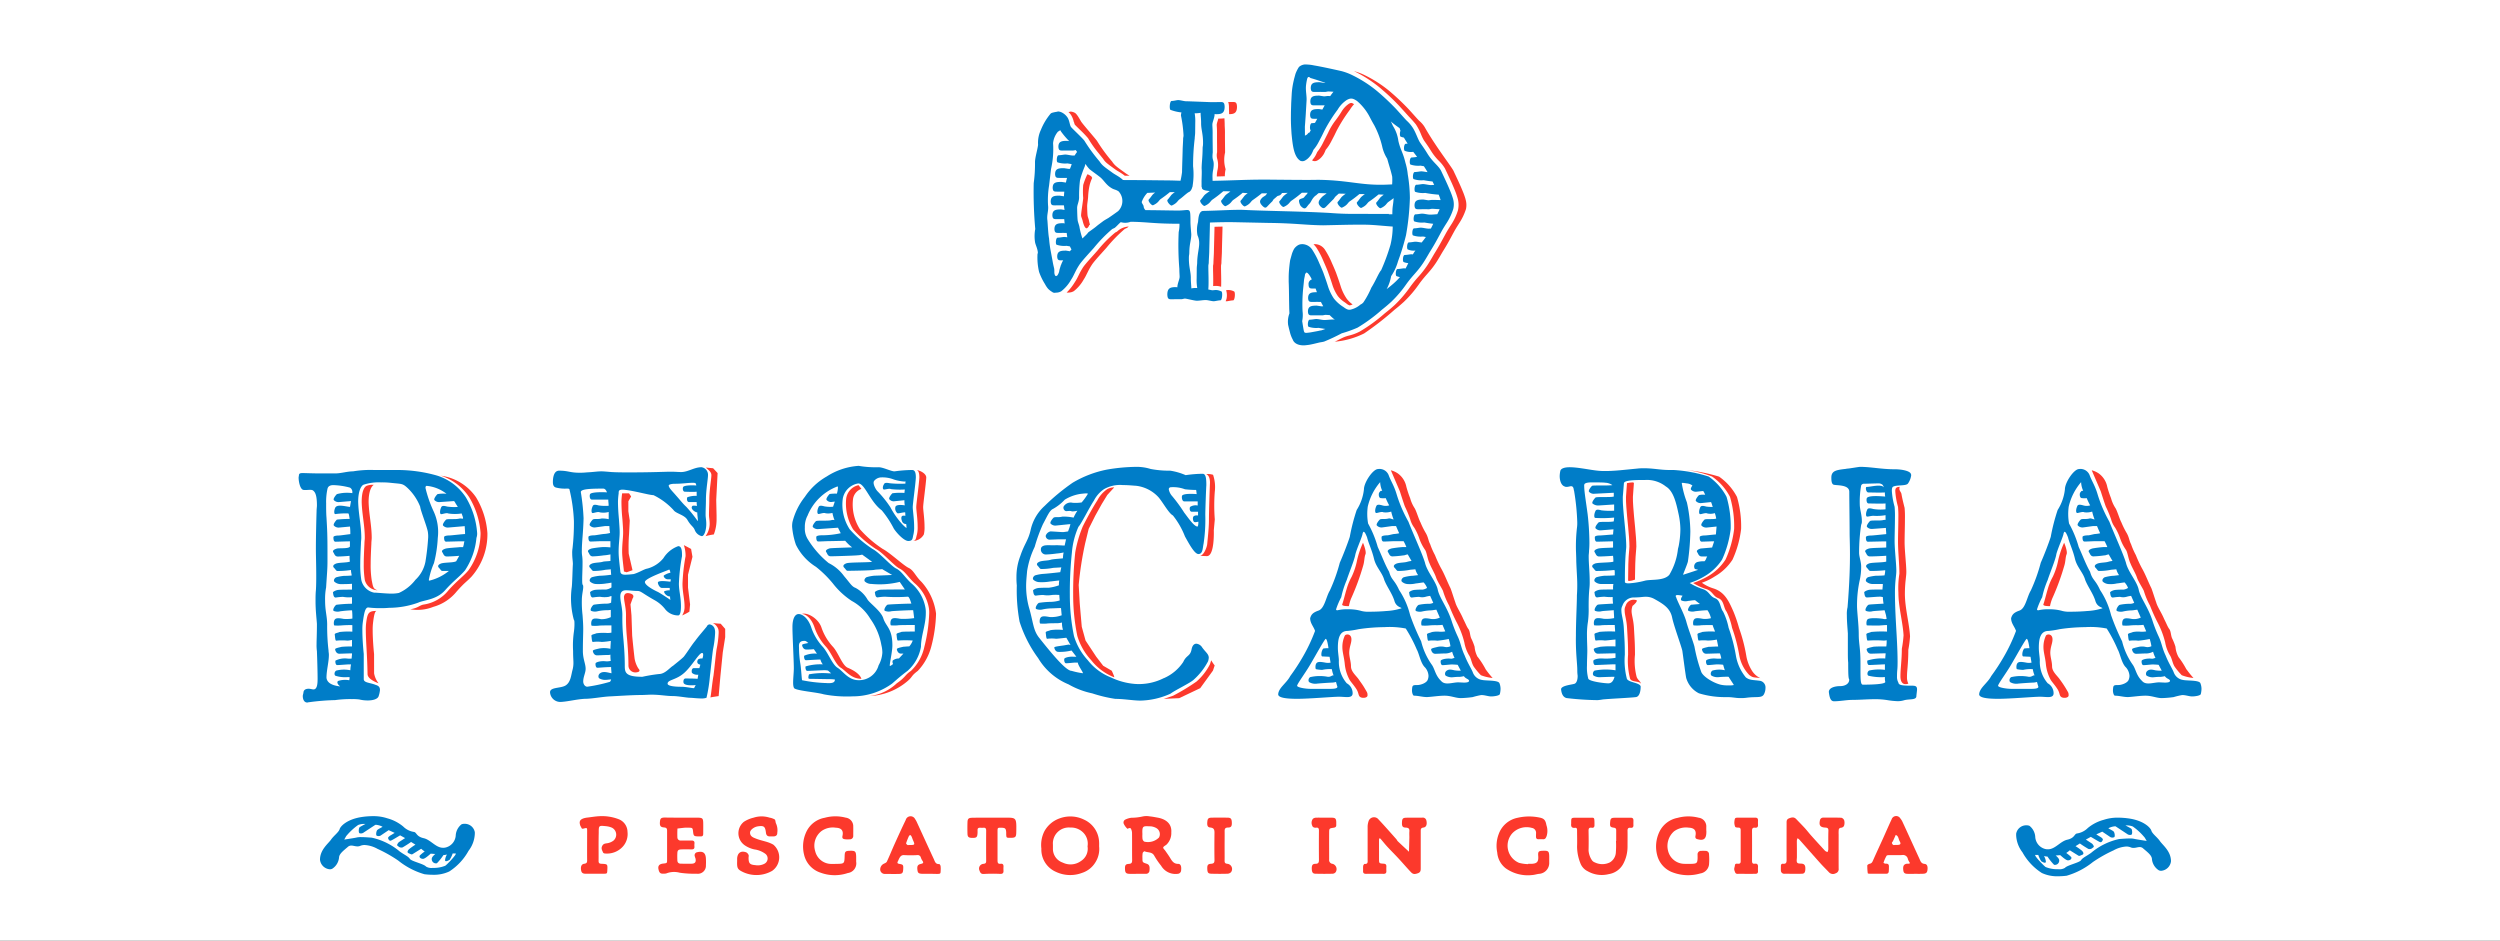 <svg xmlns="http://www.w3.org/2000/svg" xmlns:xlink="http://www.w3.org/1999/xlink" width="194" height="73" viewBox="0 0 194 73">
  <rect x="0" y="0" width="194" height="73" fill="#333333" stroke="none"/>
  <defs>
    <clipPath id="clip-logo-pescaria-cchi">
      <rect width="194" height="73"/>
    </clipPath>
  </defs>
  <g id="logo-pescaria-cchi" clip-path="url(#clip-logo-pescaria-cchi)">
    <rect width="194" height="73" fill="#fff"/>
    <g id="logofooter" transform="translate(23.172 5.008)">
      <g id="Group_1905" data-name="Group 1905" transform="translate(59.6 0.51)">
        <path id="Path_3363" data-name="Path 3363" d="M211.064,8.921c0,.249.015.427.008.559.373,0,.609-.077.614-.563a.946.946,0,0,0-.023-.208c-.049-.182-.175-.171-.315-.173-.029,0-.171,0-.35.006a.665.665,0,0,1,.031.077A1.282,1.282,0,0,1,211.064,8.921Z" transform="translate(-198.468 -6.139)" fill="#fc392c"/>
        <path id="Path_3364" data-name="Path 3364" d="M207.648,37.991c-.01.384-.018.715-.02.823,0,.135-.012.322-.021.5-.008.153-.015.3-.017.39a1.014,1.014,0,0,1-.021.183.365.365,0,0,0-.009.067c0,.153,0,.352.007.568.006.325.014.681,0,.983a.128.128,0,0,0,.058,0,1.394,1.394,0,0,1,.563.059c.021-.5-.013-1.209-.008-1.612,0-.091.03-.159.031-.249,0-.2.035-.637.038-.887,0-.216.035-1.322.048-1.919-.217,0-.425.008-.622.014C207.667,37.218,207.658,37.625,207.648,37.991Z" transform="translate(-196.2 -24.829)" fill="#fc392c"/>
        <path id="Path_3365" data-name="Path 3365" d="M175.092,11.5a1.244,1.244,0,0,0,.062.2c.04.048.206.21.388.388a8.142,8.142,0,0,1,.643.669,8.581,8.581,0,0,0,.851,1.2c.1.131.212.265.323.408a1.369,1.369,0,0,0,.235.282c.149.129.3.239.5.384l.224.163a2.361,2.361,0,0,0,.207.131c.089.052.186.111.279.174a2.238,2.238,0,0,1,.23.17l.375,0c-.128-.077-.251-.15-.329-.209-.327-.238-.543-.384-.741-.556a1.612,1.612,0,0,1-.288-.337,12.921,12.921,0,0,1-1.179-1.612c-.154-.208-1.046-1.228-1.21-1.467-.088-.128-.321-.6-.5-.7a.768.768,0,0,0-.332-.1.161.161,0,0,0-.067.02.8.8,0,0,0-.1.015,1.459,1.459,0,0,1,.2.23,1.681,1.681,0,0,1,.216.55Z" transform="translate(-174.522 -7.548)" fill="#fc392c"/>
        <path id="Path_3366" data-name="Path 3366" d="M208.467,12.462a1.365,1.365,0,0,0-.062.246,1.617,1.617,0,0,0,.007.174c.007.115.015.257.014.441,0,.282,0,.646.005.961,0,.244.006.46,0,.59a1.054,1.054,0,0,0,.013.507,1.738,1.738,0,0,1,.025.844,2.392,2.392,0,0,0-.058.457v.058c.217,0,.422-.011.623-.016v-.046a2.582,2.582,0,0,1,.06-.5,2.5,2.5,0,0,1-.041-1.3c0-.3-.015-1.051-.01-1.55,0-.3-.022-.478-.021-.614s-.01-.3-.02-.487a3.65,3.65,0,0,1-.477.023C208.511,12.319,208.489,12.393,208.467,12.462Z" transform="translate(-196.758 -8.565)" fill="#fc392c"/>
        <path id="Path_3367" data-name="Path 3367" d="M232.971,8.819a1.94,1.94,0,0,0-.575.623c-.136.225-.278.421-.418.614a4.9,4.9,0,0,0-.614,1.009l-.448.885a3.775,3.775,0,0,1-.4.614,3.182,3.182,0,0,1-.154.316,2.213,2.213,0,0,1-.24.318.622.622,0,0,0,.049.04.424.424,0,0,0,.392-.044,1.111,1.111,0,0,0,.251-.2,1.651,1.651,0,0,0,.21-.271,2.392,2.392,0,0,0,.153-.336,3.036,3.036,0,0,0,.4-.594l.256-.49.18-.37a11.973,11.973,0,0,1,1.051-1.667,2.582,2.582,0,0,1,.314-.418C233.212,8.74,233.16,8.712,232.971,8.819Z" transform="translate(-211.075 -6.28)" fill="#fc392c"/>
        <path id="Path_3368" data-name="Path 3368" d="M245.387,11.414c-.055-.179-.11-.341-.171-.49-.239-.6-.5-1.136-.768-1.708-.241-.432-1.4-1.908-2.226-3.372a1.977,1.977,0,0,0-.414-.48h0c-.054-.037-.65-.718-.88-.962a18.661,18.661,0,0,0-1.413-1.332A9.643,9.643,0,0,0,237.6,1.829a4.4,4.4,0,0,0-.873-.33h0c.023.011.047.019.07.031a9.865,9.865,0,0,1,2,1.3l.176.154a15.886,15.886,0,0,1,1.259,1.2c.093.1.257.282.419.46.19.211.374.418.428.468,0,0,.376.4.477.548a4.308,4.308,0,0,1,.391.763,3.227,3.227,0,0,0,.207.431c.039.06.086.127.139.2.112.161.253.363.427.645a4.288,4.288,0,0,0,.609.767,2.829,2.829,0,0,1,.467.588l.194.411c.2.424.407.863.595,1.336.063.153.123.328.18.517a1.886,1.886,0,0,1,.04.982,4.421,4.421,0,0,1-.456,1.005l-.059.092c-.134.209-.293.46-.436.717l-.159.292c-.189.349-.394.73-.706,1.233-.048.077-.1.171-.163.277-.117.2-.255.437-.406.665a7.579,7.579,0,0,1-.691.882,9.545,9.545,0,0,0-.609.749,9.353,9.353,0,0,1-1.233,1.445c-.3.275-.519.449-.7.59l-.084.069A12.467,12.467,0,0,1,237.2,21.7a3.653,3.653,0,0,1-.844.319,2.869,2.869,0,0,0-.411.134c-.131.058-.3.144-.469.23l-.244.125a1.037,1.037,0,0,1,.178-.027,6.364,6.364,0,0,0,2.117-.627,23.136,23.136,0,0,0,2.363-1.842c.18-.144.4-.318.719-.609a9,9,0,0,0,1.187-1.392c.53-.728.833-.929,1.292-1.619.23-.345.426-.71.565-.932.4-.64.619-1.078.856-1.51.147-.266.312-.523.438-.72a4.511,4.511,0,0,0,.481-1.031,1.535,1.535,0,0,0-.043-.779Z" transform="translate(-214.439 -1.499)" fill="#fc392c"/>
        <path id="Path_3369" data-name="Path 3369" d="M210.488,52.041a.708.708,0,0,1-.067.171c.022,0,.048.007.068.007.1,0,.357-.071.509-.069s.186-.64.086-.691a.95.95,0,0,0-.623-.1,1.283,1.283,0,0,1,.028.679Z" transform="translate(-198.086 -34.357)" fill="#fc392c"/>
        <path id="Path_3370" data-name="Path 3370" d="M230.675,41.19a6.442,6.442,0,0,1,.53,1.023c.054.122.322.733.367.883.118.32.226.639.32.94a3.355,3.355,0,0,0,.422.874,2.086,2.086,0,0,0,.532.484l.129.093a.726.726,0,0,0,.263.153,1.141,1.141,0,0,0,.226-.077,1.978,1.978,0,0,1-.47-.46,3.7,3.7,0,0,1-.46-.962c-.094-.3-.2-.61-.322-.943-.029-.1-.2-.506-.353-.844a6.311,6.311,0,0,0-.508-.981.958.958,0,0,0-.65-.471.785.785,0,0,0-.194-.014.638.638,0,0,0-.077.01,1.514,1.514,0,0,1,.246.291Z" transform="translate(-211.273 -27.458)" fill="#fc392c"/>
        <path id="Path_3371" data-name="Path 3371" d="M178.015,37.343a9.67,9.67,0,0,0-1.4,1.423l-.336.375c-.307.342-.531.589-.722.84a4.6,4.6,0,0,0-.331.568l-.154.307a2.868,2.868,0,0,1-.19.328,4.348,4.348,0,0,1-.65.83,1.782,1.782,0,0,0,.208-.008.788.788,0,0,0,.355-.109,3,3,0,0,0,.764-.9,2.663,2.663,0,0,0,.173-.3l.154-.307a4.9,4.9,0,0,1,.362-.619c.264-.348.586-.691,1.068-1.228a11.309,11.309,0,0,1,1.415-1.458c.067-.046.131-.06.2-.1a1.02,1.02,0,0,0,.119-.1,1.41,1.41,0,0,0-.89.379.474.474,0,0,1-.147.078Z" transform="translate(-174.236 -24.824)" fill="#fc392c"/>
        <g id="Group_1904" data-name="Group 1904" transform="translate(1.125 8.007)">
          <path id="Path_3372" data-name="Path 3372" d="M178.048,28.221c-.024-.168-.033-.525-.037-.731s.068-.526.077-.8a5.022,5.022,0,0,1,.118-.867,2.918,2.918,0,0,1,.2-.557c-.049-.033-.019-.068-.064-.1-.114-.1-.307-.2-.318-.169a5.464,5.464,0,0,0-.32.825,6.326,6.326,0,0,0,0,1.008c-.012.276-.184,1.228-.161,1.392.011.077.1.289.113.36.16.673.317.619.368.574a.452.452,0,0,0,.148-.223.557.557,0,0,0,.057-.038,3.188,3.188,0,0,1-.077-.313C178.145,28.509,178.06,28.3,178.048,28.221Z" transform="translate(-177.545 -24.989)" fill="#fc392c"/>
        </g>
      </g>
      <path id="Path_3373" data-name="Path 3373" d="M199.272,10.425c-.054-.179-.11-.341-.171-.49-.239-.6-.5-1.136-.767-1.708-.24-.432-.639-.639-1.068-1.342-.256-.417-.44-.655-.563-.844-.182-.284-.333-.815-.593-1.187a2.764,2.764,0,0,0-.414-.48h0c-.054-.037-.65-.718-.88-.962A18.73,18.73,0,0,0,193.4,2.081,9.643,9.643,0,0,0,191.482.839a4.4,4.4,0,0,0-.874-.33c-.716-.161-1.525-.34-2.134-.442A2.934,2.934,0,0,0,187.937,0a.772.772,0,0,0-.623.19,2.575,2.575,0,0,0-.271.537c-.025.093-.052.187-.077.284-.025.077-.04.153-.059.236a6.238,6.238,0,0,0-.154,1.015l-.04.721c-.011.36-.021.72-.021.72,0,.25-.008.492,0,.739,0,.124.008.248.012.375.011.179.021.361.033.548.091.916.183,1.8.691,2.107a.424.424,0,0,0,.392-.044,1.111,1.111,0,0,0,.251-.2,1.669,1.669,0,0,0,.21-.271,2.392,2.392,0,0,0,.154-.336,3.038,3.038,0,0,0,.4-.594l.256-.49.18-.37A11.941,11.941,0,0,1,190.317,3.5a2.273,2.273,0,0,1,.7-.744c.307-.171.47-.153.809.077a4.1,4.1,0,0,1,.937,1.158c.125.239.252.481.394.721a6.912,6.912,0,0,1,.614,1.64,2.949,2.949,0,0,0,.389.953l.057.193c.077.293.23.734.334,1.212a4.883,4.883,0,0,1-.006.592l-.167.006c-.289.015-.577.024-.866.021-1.629-.018-2.576-.361-4.748-.384-.678.021-2.24,0-3.6-.012-1.805-.02-2.87.064-4.553.091,0-.144-.008-.276-.006-.4a2.58,2.58,0,0,1,.061-.5c.12-.844-.133-.556-.041-1.3,0-.3-.015-1.051-.01-1.55,0-.3-.022-.478-.021-.614,0-.2.171-.522.174-.794V3.837l.088.017c.418,0,.684-.045.691-.563a.926.926,0,0,0-.023-.208c-.049-.182-.175-.171-.315-.173-.051,0-.419.012-.773.007-.051,0-1.633-.065-1.886-.068-.154,0-.444-.09-.609-.091-.1,0-.357.071-.509.069s-.186.64-.086.691a3.476,3.476,0,0,0,.851.2.906.906,0,0,0-.04.239,9.833,9.833,0,0,1,.2,1.55c0,.091-.029.159-.031.25,0,.2-.035.637-.038.886s-.041,1.252-.047,1.707a6.423,6.423,0,0,1-.119.667l-.7-.022-2.239-.025-1.52-.008a2.216,2.216,0,0,0-.29-.23c-.184-.125-.384-.23-.5-.313-.327-.238-.543-.384-.741-.556a1.6,1.6,0,0,1-.291-.343,12.922,12.922,0,0,1-1.179-1.612c-.154-.208-.978-.969-1.045-1.074-.1-.162-.109-.5-.272-.737a1.178,1.178,0,0,0-.39-.355.767.767,0,0,0-.332-.1.162.162,0,0,0-.067.02,3.053,3.053,0,0,0-.355.071.419.419,0,0,0-.116.045.249.249,0,0,0-.055.048,4.633,4.633,0,0,0-.741,1.243,2.347,2.347,0,0,0-.219,1.165c-.047.377-.23.965-.239,1.323a10.976,10.976,0,0,1-.1,1.648,32.631,32.631,0,0,0,.122,3.585s-.008.005-.011.01a3.1,3.1,0,0,0-.016.926c.024.235.178.488.218.787a.294.294,0,0,1-.018.189,4.891,4.891,0,0,0,.122,1.393,4.725,4.725,0,0,0,.461.948,1.9,1.9,0,0,0,.238.358,1.543,1.543,0,0,0,.322.249c.116.1.242.05.348.05a.788.788,0,0,0,.355-.109,2.993,2.993,0,0,0,.764-.9,2.678,2.678,0,0,0,.173-.3l.153-.307a4.9,4.9,0,0,1,.362-.619c.264-.348.586-.691,1.067-1.228a11.316,11.316,0,0,1,1.416-1.458c.067-.046.131-.06.2-.1.121-.081.307-.307.481-.449a1.178,1.178,0,0,0,.763-.028c1.282.014,1.664.137,3.477.153h.314V12.5a2.582,2.582,0,0,1-.061.5,22.421,22.421,0,0,0,.051,2.857c0,.3.022.478.021.614,0,.2-.171.522-.174.8v.018l-.088-.017c-.418,0-.684.045-.691.563a.928.928,0,0,0,.023.208c.048.182.175.171.314.173.051,0,.419-.011.773-.007.051,0,.2-.048.253-.047.114,0,.732.164.921.166.24,0,.461-.054.711-.051.153,0,.445.09.609.091.1,0,.357-.071.509-.069s.186-.64.086-.691c-.434-.2-.567-.059-.771-.1l-.25-.052c.049-.481,0-1.367.006-1.832,0-.091.029-.159.031-.249,0-.2.035-.637.038-.887s.047-1.706.052-2.161v-.066c.542-.021,1.14-.036,1.865-.028l2.715.058c2.037.022,2.85.17,4.207.185.95-.017,2.174-.059,3.192-.048.444,0,.886.038,1.347.077l.706.058a1.415,1.415,0,0,1,.153.012,6.309,6.309,0,0,1-.17,1.4,15.436,15.436,0,0,1-.735,2c-.006.005-.011,0-.017.01-.207.275-.416.823-.737,1.33a6.717,6.717,0,0,1-.614,1.138.624.624,0,0,1-.23.173,1.748,1.748,0,0,1-.759.391c-.2.047-.347-.042-.57-.206a2.89,2.89,0,0,1-.737-.657,3.7,3.7,0,0,1-.46-.962c-.094-.3-.2-.61-.321-.943-.029-.1-.2-.506-.353-.844a6.309,6.309,0,0,0-.508-.981.957.957,0,0,0-.65-.471.781.781,0,0,0-.193-.014.625.625,0,0,0-.264.064.966.966,0,0,0-.334.3,2.15,2.15,0,0,0-.176.411l-.133.475c-.05.345-.081.653-.1.94-.008.147-.012.292-.012.437,0,.089,0,.179,0,.273.015.348.025.761.03,1.435l.012.675c.006.135.011.253.016.362a1.848,1.848,0,0,0-.107.844c0,.039.031.153.069.325l.084.325a2.379,2.379,0,0,0,.211.537c.145.4.656.5,1.1.428a2.26,2.26,0,0,0,.28-.041l.221-.047.417-.1c.154-.037.272-.042.421-.085a14.665,14.665,0,0,0,1.36-.639,9.717,9.717,0,0,0,1.228-.44,12.575,12.575,0,0,0,1.89-1.389c.18-.144.4-.318.719-.609a9,9,0,0,0,1.187-1.392c.53-.728.833-.929,1.292-1.619.23-.345.426-.71.565-.932.4-.64.619-1.078.856-1.51.147-.266.312-.523.438-.72a4.511,4.511,0,0,0,.48-1.031A1.527,1.527,0,0,0,199.272,10.425ZM188.121,5.289c-.046-.005-.077.019-.111.063a.469.469,0,0,1-.061.068c-.031.036-.214.124-.173.077.011-.008-.008-.622,0-.718s.015-.188.022-.284l.041-.588c.023-.4.046-.791.067-1.143.015-.337-.084-.739-.045-1.13a3.949,3.949,0,0,1,.09-.519c.034-.114.057-.121.1-.147h0c.04-.012.094.025.117.043s.016.021.037.034l.216.063c.289.086.61.2.948.313a.821.821,0,0,1-.083.007l-.365-.056c-.418,0-.684.034-.691.449a.629.629,0,0,0,.024.167c.049.146.176.137.315.139.051,0,.419-.008.773,0,.051,0,.2-.038.252-.037.091,0,.26.015.4.022a3.925,3.925,0,0,0-.252.336c-.048,0-.106-.006-.182-.007s-.2.029-.307.028l-.365-.056c-.418,0-.684.034-.691.449a.6.6,0,0,0,.024.167c.049.146.175.137.315.139.051,0,.418-.008.773,0h0l-.179.327-.26-.04c-.418,0-.684.034-.691.449a.6.6,0,0,0,.024.167c.049.146.175.137.315.139h.216l-.177.316a1.76,1.76,0,0,1-.242.023c-.164,0-.185.511-.084.55h0l-.119.212ZM168.844,15.55l-.094.307a1.351,1.351,0,0,0-.041.19.893.893,0,0,1-.137.307c-.034.045-.061.035-.084.059a.107.107,0,0,1-.11-.066.553.553,0,0,1-.046-.21,2.657,2.657,0,0,0-.008-.28l-.046-.2c-.044-.183-.077-.375-.077-.375l-.148-.8a8.235,8.235,0,0,1-.131-.985c-.066-.327-.1-1.089-.128-1.4-.065-.421.1-.735.051-1.155a6.893,6.893,0,0,1,.077-1.541c.068-.571.085-.714.153-1.292a6.967,6.967,0,0,0,.159-2.006,1.634,1.634,0,0,1,.375-.891c.01-.009.109-.061.18-.119.021.036.041.071.064.108a6.077,6.077,0,0,0,.632.742l-.147-.022c-.418,0-.684.034-.691.449a.6.6,0,0,0,.024.167c.049.146.175.137.315.139.051,0,.419-.008.773,0,.048,0,.18-.031.238-.035.035.051.067.094.1.142-.04.052-.077.1-.113.153a.834.834,0,0,0-.067.12c-.045,0-.087.007-.134.006-.154,0-.445-.077-.609-.077-.1,0-.357.056-.509.054s-.185.512-.085.55a1.871,1.871,0,0,0,.772.084c.077.013.191.033.323.054a1.8,1.8,0,0,1-.068.21c-.018.043-.04.1-.061.153a.945.945,0,0,1-.1.008l-.365-.056c-.418,0-.684.034-.691.449a.6.6,0,0,0,.024.167c.049.146.175.137.315.139.042,0,.3,0,.589,0-.032.116-.061.236-.089.362l-.335-.051c-.418,0-.684.034-.691.449a.6.6,0,0,0,.024.167c.049.146.175.137.315.139.041,0,.286,0,.564,0-.015.122-.023.242-.03.362l-.335-.051c-.418,0-.684.034-.691.449a.6.6,0,0,0,.024.167c.049.146.175.137.315.139.047,0,.362-.006.691,0a2.971,2.971,0,0,0,.04.325.043.043,0,0,0,.006.028l-.256-.039c-.418,0-.684.034-.691.449a.6.6,0,0,0,.024.167c.049.146.175.137.315.139.041,0,.3-.005.583,0,.006.077.012.159.022.259a.429.429,0,0,0,.015.072l-.108-.017c-.418,0-.684.034-.691.449a.6.6,0,0,0,.024.167c.049.146.175.137.315.139.043,0,.314-.005.614,0,.007.066.015.141.026.22l.019.119a1.843,1.843,0,0,0-.235-.026c-.1,0-.357.056-.509.054s-.185.512-.084.55a1.863,1.863,0,0,0,.772.084l.261.044a2.279,2.279,0,0,0,.12.236c-.041.046-.081.09-.125.141l-.292-.048c-.418,0-.684.034-.691.449a.6.6,0,0,0,.024.167c.049.146.175.137.315.139h.125a1.71,1.71,0,0,0-.17.369Zm3.649-3.625c-.091.06-.23.127-.375.23l-.289.217c-.147.107-.284.226-.284.226-.193.153-.552.4-.576.423a1.824,1.824,0,0,1-.269.292l-.187.184a5.451,5.451,0,0,1-.239-.932c-.02-.093-.119-.371-.131-.468-.028-.218-.038-.682-.043-.95s.144-.465.153-.824a9.973,9.973,0,0,1,.071-1.348,7.677,7.677,0,0,1,.37-1.074c.012-.045.03-.114.051-.192a2.622,2.622,0,0,0,.318.411c.241.194.568.417.821.62.269.215.448.562.8.794.307.209.315.117.625.3a1.1,1.1,0,0,1-.03,1.545c-.12.084-.391.286-.781.547Zm21.822-.33-3.124-.008c-.543-.006-1.087-.039-1.493-.071-2.511-.138-4.547-.134-6.788-.241-.882-.01-1.535.05-3.023.085-.353.008-.378.591-.4.821-.006.031-.011.063-.016.094h0a2.207,2.207,0,0,0-.031.974c.307.672-.013,1.16-.024,2.139,0,.114-.031.272-.033.455l-.008.751a3.582,3.582,0,0,0,.047.748,1.789,1.789,0,0,0-.46.031c0-.219-.042-.492-.039-.8.005-.477-.153-.844-.15-1.527,0-.319.03-.216.033-.467.008-.683.15-.954.153-1.409-.021-.281-.058-.629-.065-.942v-.256c-.018-.943-.043-.629-1.052-.641-.614-.007-1.386-.023-2.2-.031h-.235a.444.444,0,0,1-.147-.3c0-.086-.169-.262-.142-.349a1.951,1.951,0,0,1,.431-.691l.608-.027a1.712,1.712,0,0,0-.172.138c-.072.071-.213.292-.322.4s.23.493.329.448c.424-.191.435-.367.6-.486.142-.1.431-.3.7-.53h.389a2.335,2.335,0,0,0-.239.188c-.073.071-.213.292-.322.4s.23.493.329.449c.424-.191.435-.367.606-.486.239-.167.375-.321.672-.537.093-.027.242-.124.315-.427h.011c.006-.031.007-.061.012-.092V9.391a5.574,5.574,0,0,0,.033-1.5,17.541,17.541,0,0,1,.128-2.161c0-.114.031-.272.033-.454l.008-.751a3.639,3.639,0,0,0-.045-.742,2.265,2.265,0,0,0,.46-.038c0,.219.042.492.039.8-.005.478.154.844.15,1.527,0,.319-.03.216-.033.467-.008.683-.072,1.059-.077,1.514.025.319,0,.625-.005.965v.013h-.005l.005.047V9.5h.022c-.01.168.072.272.614.315-.125.1-.307.216-.4.307-.072.071-.213.292-.322.4s.23.493.329.448c.424-.191.435-.367.6-.486a8.926,8.926,0,0,0,.84-.65h.025c.186,0,.36,0,.53.018-.124.094-.289.2-.378.289-.072.071-.213.292-.321.4s.23.493.328.448c.424-.191.435-.367.6-.486.147-.1.448-.313.725-.55.124.012.253.021.391.03a2.127,2.127,0,0,0-.223.176c-.072.071-.213.292-.322.4s.23.493.329.449c.424-.191.435-.367.6-.486.141-.1.427-.3.7-.525.14,0,.278,0,.421,0a1.81,1.81,0,0,1-.121.158l-.222.144c-.212.207-.317.368-.027.665a.838.838,0,0,0,.129.107c.127.077.184.009.255-.06.025-.025.2-.216.384-.391.025-.025.077-.128.1-.153.058-.056.194-.16.264-.23s.194-.045.291-.139a1.3,1.3,0,0,0,.109-.129l.434-.011a3.325,3.325,0,0,0-.314.243c-.073.071-.213.292-.322.4s.23.493.328.448c.424-.191.435-.367.606-.486a9.258,9.258,0,0,0,.8-.614h.458a.73.73,0,0,1-.117.163c-.1.094-.14.167-.185.21-.067.065-.256.077-.345.164s.038.422.11.5c.378.384.419.06.655-.171.153-.153.186-.356.407-.573.1-.1.085-.054.167-.134a1.161,1.161,0,0,1,.161-.133l.614.019-.006.008-.292.217c-.3.292-.46.507-.169.8a.6.6,0,0,0,.134.1c.137.068.221-.027.321-.124.036-.035.29-.3.543-.55.036-.035.116-.169.154-.2.056-.055.162-.145.256-.23l.537.012a3.006,3.006,0,0,0-.295.23c-.072.071-.213.292-.321.4s.23.493.328.449c.424-.191.435-.367.6-.486a9.326,9.326,0,0,0,.751-.57l.427.006a2.833,2.833,0,0,0-.284.22c-.072.071-.213.292-.322.4s.23.493.329.449c.424-.191.435-.367.6-.486a9.074,9.074,0,0,0,.738-.559c.144.005.277.012.407.019a2.449,2.449,0,0,0-.25.2c-.073.071-.213.292-.322.4s.23.493.329.449c.424-.191.435-.367.6-.486.09-.063.239-.168.405-.293-.04.638-.1.583-.1,1.249-.047,0-.108,0-.289,0ZM189,20.629c-.171.048-.418.088-.691.139a3.36,3.36,0,0,1-.414.054.222.222,0,0,1-.157-.04.488.488,0,0,1-.031-.07c-.031-.068-.1-.547-.143-.8a2.4,2.4,0,0,0,.029-.773,12.285,12.285,0,0,1,.054-1.812l.041-.394c.008-.077.015-.16.024-.246.006-.042.008-.042.012-.066.013-.064.028-.137.042-.2v-.006l.018-.12c.015-.062.044-.068.057-.1.043-.088.122-.049.215.061a1.632,1.632,0,0,1,.14.2l.034.057.054.105.028.058a.366.366,0,0,0-.251.4.614.614,0,0,0,.023.167c.049.146.176.137.315.139h.208l.1.285c-.414,0-.677.036-.682.449a.6.6,0,0,0,.024.167c.049.145.175.137.315.139.045,0,.342-.006.655,0,.054.11.113.22.179.332a1.06,1.06,0,0,1-.13.011l-.365-.056c-.417,0-.684.034-.691.449a.6.6,0,0,0,.024.167c.049.146.175.137.315.139.051,0,.418-.008.773,0,.051,0,.2-.038.253-.037.077,0,.2.011.322.018a2.968,2.968,0,0,0,.405.358.5.5,0,0,0-.127-.018c-.24,0-.46.042-.711.039-.154,0-.444-.077-.609-.077-.1,0-.357.056-.509.054s-.185.511-.084.55a1.862,1.862,0,0,0,.771.084c.115.02.307.054.53.084-.111.041-.23.084-.365.124Zm5.481-3.488c-.114.092-.23.187-.36.287a3.339,3.339,0,0,0,.346-1.005A3.94,3.94,0,0,0,195,15.271a17.981,17.981,0,0,0,.622-2.032,19.482,19.482,0,0,0,.3-2.88,11.517,11.517,0,0,0-.165-1.837,4.6,4.6,0,0,0-.18-.9c-.191-.812-.375-.958-.549-1.693a2.862,2.862,0,0,0-.423-1.17l-.091-.2c-.021-.044-.049-.1-.077-.146a8.24,8.24,0,0,0,.691.525,1.7,1.7,0,0,0,.064.2c-.065.149-.058.431.016.46a1.437,1.437,0,0,0,.249.071c.087.148.187.307.291.469a1.135,1.135,0,0,1-.137.009c-.164,0-.186.511-.085.55a1.242,1.242,0,0,0,.656.077c.1.13.2.259.3.391a3.871,3.871,0,0,1-.423.048c-.164,0-.185.512-.084.55a1.861,1.861,0,0,0,.771.084l.263.045c.092.139.186.289.284.46-.154-.02-.357-.062-.483-.064-.1,0-.357.056-.509.054s-.186.512-.085.55a1.875,1.875,0,0,0,.772.084c.141.025.405.07.691.1.044.09.087.177.128.262-.086.007-.171.015-.264.015-.154,0-.444-.077-.609-.077-.1,0-.357.056-.509.054s-.185.512-.084.55a1.862,1.862,0,0,0,.771.084,8.849,8.849,0,0,0,1.047.134,4.112,4.112,0,0,1,.147.421c-.18-.006-.4-.012-.661-.015-.063,0-.2.029-.307.028l-.365-.056c-.418,0-.684.034-.691.449a.6.6,0,0,0,.024.167c.049.145.175.137.315.139.051,0,.418-.008.773,0,.05,0,.2-.038.253-.037.114,0,.355.025.493.026a.335.335,0,0,1,.093.016c-.052.106-.11.221-.167.348l-.012.031c-.19.009-.375.034-.581.032-.153,0-.445-.077-.609-.077-.1,0-.357.056-.509.054s-.186.511-.085.55a1.863,1.863,0,0,0,.772.084c.141.025.405.071.691.1-.058.124-.118.249-.18.37-.061,0-.119.008-.183.007-.154,0-.445-.077-.609-.077-.1,0-.357.056-.509.054s-.185.511-.084.55a1.861,1.861,0,0,0,.771.084l.223.038c-.1.144-.211.285-.327.427-.153-.021-.354-.061-.479-.063-.1,0-.357.056-.509.054s-.185.512-.084.55a1.123,1.123,0,0,0,.589.082c-.047.065-.1.126-.14.2-.021.034-.039.07-.059.1a1.172,1.172,0,0,0-.119-.01c-.1,0-.357.056-.509.054s-.185.511-.084.55a1.214,1.214,0,0,0,.357.083q-.1.21-.207.414c-.037,0-.081-.012-.112-.012-.1,0-.357.056-.509.054s-.185.512-.085.55a1.462,1.462,0,0,0,.265.077,5.21,5.21,0,0,1-.664.641Z" transform="translate(-109.687 0)" fill="#007dc8"/>
      <g id="Group_1906" data-name="Group 1906" transform="translate(0 31.142)">
        <path id="Path_3374" data-name="Path 3374" d="M.294,92.539c.348,0,.7.027,1.524.027H2.834c.455,0,.936-.161,1.391-.161A8.148,8.148,0,0,1,5.857,92.3H7.729a11.23,11.23,0,0,1,2.993.427,4.151,4.151,0,0,1,2.249,1.685,6.2,6.2,0,0,1,.883,2.781.966.966,0,0,1-.054.375,5.434,5.434,0,0,1-.883,2.513c-.4.482-.883.8-1.551,1.551s-1.631.749-2.085.962a6.749,6.749,0,0,1-2.247.4,7.459,7.459,0,0,1-.748.027,6.983,6.983,0,0,1-.883-.054c-.241,0-.321.427-.428,1.2a4.158,4.158,0,0,0-.027.588c0,.829.107,1.819.107,1.819v1.952c0,.294.481.267.936.454.268.081.322.214.322.4a2,2,0,0,1-.107.482c-.077.213-.428.321-.829.321a2.715,2.715,0,0,1-.668-.077,3.734,3.734,0,0,0-.562-.027,8.581,8.581,0,0,0-1.31.077,17.869,17.869,0,0,0-2.005.161c-.054,0-.134.027-.16.027-.24,0-.348-.241-.348-.508,0-.077.054-.214.054-.295.027-.187.187-.267.4-.267.134,0,.294.054.375.054.294,0,.321-.455.321-.829,0-.455-.027-1.5-.053-2.141a3.377,3.377,0,0,1-.027-.537c0-.374.027-.776.027-1.578-.027-.427-.107-1.016-.107-1.765,0-.268,0-.562.027-.83.027-.4.027-.829.027-1.2,0-.775-.027-1.471-.027-2.032,0-.829.027-2.033.054-2.916,0-.187.027-.321.027-.455,0-.7-.107-.989-.267-1.123-.134-.161-.508-.027-.8-.081C.107,93.77,0,93.182,0,92.887c0-.053.027-.134.027-.214C.054,92.566.134,92.539.294,92.539Zm1.842,2.407c0,.322,0,.7.027,1.044.054.909.077,1.364.077,2.647v.722c0,.614-.027.8-.107,2.059a4.809,4.809,0,0,0-.077,1.016c0,.83.16,1.2.16,1.872a15.887,15.887,0,0,0,.107,2.006c0,.107.027.214.027.322,0,.588-.187,1.2-.187,1.792.054.454.562.614,1.07.668-.027,0-.027,0-.027-.026-.107-.054-.295-.295-.134-.4a1.759,1.759,0,0,1,.856-.053.748.748,0,0,0,.027-.241H3.771a2.415,2.415,0,0,1-.909-.107c-.107-.053-.107-.293.053-.4a2.467,2.467,0,0,1,1.1-.027,2.614,2.614,0,0,1,.054-.455H3.878c-.107,0-.722.054-.883.054-.134,0-.161-.267-.134-.348a1.633,1.633,0,0,1,.909-.16,1.5,1.5,0,0,0,.348,0c0-.134.027-.267.027-.4-.321,0-.8.026-.989.026-.241,0-.321-.268-.321-.348s.295-.134.508-.187a7.4,7.4,0,0,1,.8-.026v-.509a2.208,2.208,0,0,1-.348.054,4.523,4.523,0,0,0-.856,0c-.107.053-.107-.321-.134-.455s.214-.134.375-.214a5.7,5.7,0,0,1,.989-.027v-.508a8.28,8.28,0,0,0-.883.027,3.263,3.263,0,0,1-.508,0c-.053,0-.077-.321.027-.454.107-.16.4-.107.7-.054a3.053,3.053,0,0,0,.668-.026,5.176,5.176,0,0,0-.027-.642,8.8,8.8,0,0,0-.909.077.8.8,0,0,1-.508-.027c-.134-.077.107-.455.214-.481a10.542,10.542,0,0,1,1.2-.078v-.508a2.62,2.62,0,0,1-.7-.027,4.5,4.5,0,0,0-.562.054c-.187,0-.187-.267-.214-.375-.027-.077.214-.187.375-.214.187-.026.856-.026,1.1-.026v-.454c-.241.027-.722.027-.856.027a.75.75,0,0,1-.508-.187c-.107-.134.054-.321.16-.348a3.369,3.369,0,0,1,.59-.106,5.738,5.738,0,0,0,.589-.027c0-.107-.054-.241-.054-.427a7.158,7.158,0,0,1-1.043.077c-.107,0-.134-.107-.268-.241-.107-.107-.107-.241.187-.348.294-.077.776-.053,1.016-.134h.027a2.291,2.291,0,0,1-.027-.428v-.026c-.267.026-.7.053-.909.053-.241,0-.268-.213-.348-.321s0-.214.268-.295c.214-.053.936.027,1.016-.16v-.4H3.851c-.134,0-.8.027-.989.027-.16,0-.16-.24-.16-.348s.268-.134.428-.134c.107,0,.614-.077.883-.107a4.553,4.553,0,0,0-.027-.588l-.829.077a.491.491,0,0,1-.427-.16c-.054-.107.134-.348.241-.455a9.245,9.245,0,0,1,.989-.054c-.054-.4-.077-.4-.107-.427a6.1,6.1,0,0,0-1.017.054c-.107-.027-.077-.321,0-.481.134-.321.8-.107,1.151-.077l.077-.454-.909.077a.491.491,0,0,1-.427-.16c-.054-.107.134-.348.241-.455a2.947,2.947,0,0,1,1.2-.077v-.054a.384.384,0,0,0-.186-.375A5.548,5.548,0,0,0,2.7,93.473c-.241,0-.4.077-.455.267a4.732,4.732,0,0,0-.106,1.206Zm2.487-.16c.027.962.241,1.819.241,2.781,0,.134-.027.267-.027.455-.027.537-.054,1.1-.054,1.578a7.592,7.592,0,0,0,.081,1.228,1.279,1.279,0,0,0,.989.989c.24,0,.936.077,1.39.077a3.053,3.053,0,0,0,.537-.053,3.346,3.346,0,0,0,1.284-1.017,2.609,2.609,0,0,0,.775-1.391,18.539,18.539,0,0,0,.215-1.893,2.3,2.3,0,0,0-.027-.455c-.077-.427-.588-1.711-.588-1.925a4.039,4.039,0,0,0-.963-1.444c-.427-.4-.455-.321-1.39-.427a6.154,6.154,0,0,0-.7-.028,3.684,3.684,0,0,0-1.364.187c-.187.108-.4.509-.4,1.338Zm5.215-1.124a9.44,9.44,0,0,0,.614,1.793,3.815,3.815,0,0,1,.348,2.112,9.776,9.776,0,0,1-.294,1.952,5.856,5.856,0,0,0-.4,1.311c0,.053.027.053.054.053a3.818,3.818,0,0,0,1.5-.748h-.5c-.107,0-.134-.107-.267-.241-.107-.107-.107-.241.187-.348.293-.077.828-.053,1.069-.134.027,0,.054-.027.077-.027l.24-.427c-.24.026-.748.053-.962.053-.24,0-.267-.213-.348-.321s0-.214.267-.295c.241-.053.8-.077,1.07-.107h.267l.054-.187a1.543,1.543,0,0,1,.054-.268h-.295c-.134,0-.936.027-1.124.027-.16,0-.16-.24-.16-.348s.268-.134.428-.134c.134,0,1.015-.107,1.2-.107,0-.321-.027-.481-.027-.614l-1.257.107a.492.492,0,0,1-.427-.16c-.053-.107.134-.348.24-.455.134-.077.749,0,1.017-.077.294-.054.4.187.187-.4a3.377,3.377,0,0,1-1.042,0c-.134-.077-.482.077-.562.054-.107-.027-.077-.321,0-.481.053-.187.187-.187.482-.107a3.81,3.81,0,0,0,.828.027l-.187-.294a.56.56,0,0,0-.107-.16l-1.1.077a.491.491,0,0,1-.427-.16c-.054-.107.134-.348.24-.455a2.474,2.474,0,0,1,.7-.027,2.916,2.916,0,0,0-1.524-.614c-.077,0-.1.054-.1.134Z" transform="translate(0 -91.978)" fill="#007dc8"/>
        <path id="Path_3375" data-name="Path 3375" d="M59.023,99.188c0-.214-.053-.482-.053-.829a2.066,2.066,0,0,1,.026-.4,17.455,17.455,0,0,0,.107-2.112,12.717,12.717,0,0,0-.348-2.464c-.027-.053-.107-.053-.214-.053a2.762,2.762,0,0,1-.829-.081c-.187-.053-.241-.213-.241-.427,0-.293.054-.883.482-.883.722,0,.829.16,1.577.16a4.86,4.86,0,0,0,.562-.026c.562-.027.8-.081,1.151-.081.187,0,.428.027.776.054.455.027.936.027,1.39.027,1.819,0,2.755-.054,3.236-.054.295,0,.562.027.776.027.537,0,1.016-.375,1.578-.375a.592.592,0,0,1,.509.614c0,.294-.161,1.151-.161,1.926,0,.348-.026.775-.026,1.151,0,.214.053.4.053.722,0,.482-.16.936-.348.936a.767.767,0,0,1-.537-.455c-.107-.294-.294-.321-.562-.776-.214-.427-.909-.508-1.1-.8a5.2,5.2,0,0,0-1.551-1.151c-.348,0-1.6-.375-2.379-.427-.322,0-.322.107-.322.294a5.63,5.63,0,0,0-.053.614c0,.454.027.855.077,1.417.027.4.054.722.054.989,0,.455-.081.883-.081,1.524,0,.481.107,1.2.134,1.524.027.214.214.24.4.24a6.143,6.143,0,0,0,.641-.053c.455-.134.776-.375,1.07-.427a2.416,2.416,0,0,0,1.228-.8,2.256,2.256,0,0,1,1.151-.936c.295,0,.295.427.295.775a14.779,14.779,0,0,0-.241,2.14c0,.537.16,1.07.16,1.738,0,.4-.054.722-.214.722a1.284,1.284,0,0,1-.989-.454,2.707,2.707,0,0,0-.83-.722c-.962-.537-1.069-.722-1.337-.722-.294,0-.642-.053-.883-.053s-.455.077-.455.482.16.828.16,1.444a15.173,15.173,0,0,0,.054,1.551c.053.589.134,1.471.134,2.353,0,.537.027.883,1.364.883a12.508,12.508,0,0,1,1.284-.214c.481,0,.855-.508,1.1-.642.186-.16.614-.482.828-.7.294-.375.614-.909.883-1.228.268-.374.7-.855.909-1.123a.251.251,0,0,1,.214-.16.478.478,0,0,1,.4.374,1.01,1.01,0,0,1,.027.294,7.708,7.708,0,0,1-.16,1.257c-.077.537-.16,1.444-.24,2.059a11.432,11.432,0,0,1-.268,1.711,1.1,1.1,0,0,1-.375.054c-.322,0-.749-.054-.909-.054-.241,0-.909-.134-1.365-.134-.48,0-.936-.107-1.658-.107-.134,0-.562.027-.749.027-.722,0-1.819.077-2.434.107-.589.026-1.391.187-1.926.187-.614.026-1.337.213-1.842.24a.8.8,0,0,1-.883-.749c0-.4.775-.294,1.176-.508.428-.241.455-.8.562-1.2a2.072,2.072,0,0,0,.077-.588c0-.187-.026-.428-.026-.909a7.526,7.526,0,0,1,.053-1.417,4.767,4.767,0,0,0,.053-.589c0-.294,0-.348-.053-.428a6.408,6.408,0,0,1-.16-2.487C58.969,100.845,59,99.455,59.023,99.188Zm2.648-5.563c-.054-.134-.134-.294-.295-.294-.962,0-1.738.026-1.738.268a16.8,16.8,0,0,1,.214,2.032c-.027,1.124-.134,1.842-.134,2.487a2.287,2.287,0,0,0,.027.454,4.117,4.117,0,0,1,.027.589c0,.427-.027.883-.027,1.2,0,.24,0,.4.053.454.027.027.027.107.027.161,0,.213-.107.588-.107,1.015a8.422,8.422,0,0,0,.054,1.151c.026.348.053.722.053,1.07,0,.454-.027.883-.027,1.711,0,.642.214.989.214,1.391,0,.321-.187.614-.187.989,0,.161.107.4.321.4a12.235,12.235,0,0,0,1.738-.375c.027,0,.077-.077.107-.187-.134,0-.267.027-.348.027a.921.921,0,0,1-.562-.107c-.107-.053-.107-.295.053-.4.241-.186.614-.053.883,0,0-.16-.027-.293-.027-.481-.481,0-.909.053-1.069.053-.134,0-.16-.267-.134-.348s.348-.187.722-.16a1.255,1.255,0,0,0,.454-.027,2.648,2.648,0,0,1-.026-.481.68.68,0,0,1-.214.026c-.295,0-.614.027-.829.027-.241,0-.321-.267-.321-.348s.294-.134.508-.187a2.307,2.307,0,0,1,.856.027c0-.214.026-.4.026-.614a4.9,4.9,0,0,1-.7.081,2.755,2.755,0,0,0-.668,0c-.107.053-.107-.321-.134-.454s.214-.134.375-.214a3.947,3.947,0,0,1,.83-.027,1.553,1.553,0,0,0,.348-.026v-.562c-.294,0-.883,0-1.016.026a3.178,3.178,0,0,1-.508,0c-.054,0-.077-.321.026-.454.107-.16.4-.107.7-.053a1.718,1.718,0,0,0,.748-.16v-.563a2.284,2.284,0,0,1-.4.027,3.789,3.789,0,0,0-.614.077.8.8,0,0,1-.509-.027c-.134-.077.107-.455.214-.481a7.174,7.174,0,0,1,.962-.081.773.773,0,0,0,.375-.077c0-.134.027-.321.027-.508a.392.392,0,0,0-.187.053,2,2,0,0,1-.7,0,4.494,4.494,0,0,0-.561.054c-.187,0-.187-.267-.214-.375-.027-.077.214-.187.375-.214.187-.026.642-.026.856-.026a1.058,1.058,0,0,0,.428-.161v-.374c-.161.026-.294.053-.348.053a3.79,3.79,0,0,1-.8.054.749.749,0,0,1-.508-.187c-.107-.134.054-.321.16-.348a3.372,3.372,0,0,1,.589-.107,7.141,7.141,0,0,0,.855-.077l.027.027c0-.134-.027-.294-.027-.454-.16.027-.375.027-.481.054a4.891,4.891,0,0,1-.856.077c-.107,0-.134-.107-.267-.241-.107-.107-.107-.241.187-.348.294-.077.588-.053.829-.134.134-.027.375-.027.562-.054v-.508a3.671,3.671,0,0,1-.537.077,7.882,7.882,0,0,1-.829.077c-.241,0-.267-.213-.348-.321s0-.214.267-.295a8.433,8.433,0,0,1,.855-.107,4.509,4.509,0,0,1,.589.027v-.482h-.772c-.134,0-.588.027-.775.027-.16,0-.16-.24-.16-.348s.267-.134.427-.134c.134,0,.668-.107.8-.107a2.263,2.263,0,0,0,.455-.077,3.27,3.27,0,0,1-.054-.537h-.321l-.776.107a.493.493,0,0,1-.428-.16c-.053-.107.134-.348.241-.455.134-.077.4,0,.668-.077a2.179,2.179,0,0,1,.562.053v-.56a1.554,1.554,0,0,1-.7.027c-.134-.077-.482.077-.562.054-.107-.027-.077-.321,0-.482.053-.187.187-.187.482-.107a3.5,3.5,0,0,0,.775.027c0-.214-.027-.294-.027-.481H60.494c-.187,0-.187-.348-.134-.427.107-.159.936-.159,1.311-.133Zm4.92,6.231c-.027-.134-.053-.24-.107-.24-.134.077-1.872.668-1.872.962,0,.268.722.642,1.017.776.293.16.962.614.962.614a1.2,1.2,0,0,1-.027-.267c-.293,0-.508-.322-.454-.4a1.025,1.025,0,0,1,.428-.077v-.187h-.614c-.187,0-.348-.375-.293-.455.134-.134.7-.053.962-.027,0-.053.027-.107.027-.186h-.245c-.187,0-.348-.214-.294-.295a1.458,1.458,0,0,1,.508-.217Zm1.819,7.408h.427l.077-.267c-.077-.027-.187-.054-.214-.134-.077-.107.027-.321.134-.321a.471.471,0,0,1,.24-.027c.027-.053.134-.427-.026-.427-.241,0-.749.962-1.364,1.524-.642.589-1.311.537-1.311.856,0,.187.562.241,1.07.241.348,0,.8.107.963.107.053,0,.077-.16.16-.241-.267.027-.8.054-.936-.134-.053-.077-.053-.375.134-.375.134,0,.7,0,.936.027l.054-.322a.614.614,0,0,1-.482-.134c-.051-.08-.051-.375.136-.375ZM68.6,93.09c0-.053-.027-.077-.027-.134-.027-.054-.107-.077-.214-.077-.427,0-.828.077-1.444.077-.214,0-.455.053-.455.134,0,.187.321.482.589.8.267.295.508.614.775.856a10.957,10.957,0,0,1,.883,1.1c.054,0-.053-.562-.026-.668-.16,0-.562-.267-.4-.482.027-.077.294-.026.375-.026a1.089,1.089,0,0,1-.027-.294h-.589c-.187,0-.187-.295-.134-.375a1.871,1.871,0,0,1,.722-.107v-.321c-.267.027-.828,0-.909,0-.187,0-.187-.295-.134-.375.108-.134.751-.134,1.018-.108Z" transform="translate(-37.739 -91.565)" fill="#007dc8"/>
        <path id="Path_3376" data-name="Path 3376" d="M114.469,109.089c-.537-.16-1.979-.268-2.273-.455-.077-.053-.107-.241-.107-.455,0-.348.054-.775.054-1.123,0-.589-.107-2.487-.107-3.182s.213-1.016.48-1.016c.295,0,.749.321.989,1.07a4.185,4.185,0,0,0,.909,1.5c.428.508.722,1.364,1.124,1.6.427.268.829.963,1.631.963a1.569,1.569,0,0,0,1.551-1.151,2.284,2.284,0,0,0,.293-.989,2.532,2.532,0,0,0-.077-.588,4.954,4.954,0,0,0-.855-2.033,3.781,3.781,0,0,0-1.444-1.391,6.063,6.063,0,0,1-1.471-1.364,8.458,8.458,0,0,0-1.31-1.284,4.2,4.2,0,0,1-1.551-1.711,5.731,5.731,0,0,1-.294-1.39,1.753,1.753,0,0,1,.027-.375A5.142,5.142,0,0,1,113,93.764a4.993,4.993,0,0,1,1.688-1.577,5.2,5.2,0,0,1,2.487-.829,7.7,7.7,0,0,0,1.551.107c.348,0,.962.321,1.228.321a10.519,10.519,0,0,1,1.364-.107c.24,0,.293.24.293.588-.026.537-.24,2.033-.24,2.3,0,.241.107.909.107,1.5a2.307,2.307,0,0,1-.053.614c-.081.294-.027.507-.4.507-.321,0-.883-.588-1.124-.962a7.637,7.637,0,0,0-.936-1.417c-.909-.668-1.311-2.086-1.819-2.086a1.447,1.447,0,0,0-1.207,1.2,3.51,3.51,0,0,0,.537,2.354,8.846,8.846,0,0,0,1.765,1.524c.562.294,1.417,1.31,1.842,1.524.4.187.668.668,1.151,1.123a3.242,3.242,0,0,1,1.123,1.926,2.015,2.015,0,0,1,.027.427c0,.883-.375,1.765-.375,2.594a3.228,3.228,0,0,1-1.043,1.873c-.537.4-.8.642-1.2.989a5.219,5.219,0,0,1-3.075.989,9.451,9.451,0,0,1-2.22-.157Zm.856-1.151a2.823,2.823,0,0,0-.4-.027c-.107,0-1.418-.026-1.578-.026-.134,0-.053-.268-.026-.348a5.814,5.814,0,0,1,1.5-.081h.214l-.241-.213a1.577,1.577,0,0,0-.295-.027c-.107,0-1.151.054-1.31.054-.134,0-.16-.268-.134-.348a3.991,3.991,0,0,1,1.338-.16.98.98,0,0,1-.187-.375c-.267,0-.963.054-1.124.054-.134,0-.16-.267-.134-.348a2,2,0,0,1,.989-.161l-.241-.348a4.7,4.7,0,0,1-.588.027c-.24,0-.321-.267-.321-.348s.267-.107.482-.16c-.107-.077-.187-.161-.268-.161-.537-.026-.455.375-.455.537a7.9,7.9,0,0,0,.107,1.257c.053.294.107,1.258.134,1.258a10.975,10.975,0,0,0,1.711.213c.24,0,.856.106.829-.268Zm-2.14-12.676a1.862,1.862,0,0,0-.187.883,1.543,1.543,0,0,0,.214.883,7.328,7.328,0,0,0,1.632,1.872,3.272,3.272,0,0,1,1.2,1.017c.482.562.589.8.883.909a2.339,2.339,0,0,1,.936.909c.187.295,1.069.909,1.228,1.471.214.642.7.775.7,2.086,0,.537-.267,1.6-.187,1.6a.819.819,0,0,0,.241-.161.324.324,0,0,1-.027-.267.781.781,0,0,1,.481-.16l.348-.375h-.187c-.241,0-.321-.268-.321-.348s.294-.134.508-.187c.107,0,.294-.026.455-.026a1.347,1.347,0,0,0,.267-.455,7.792,7.792,0,0,0-1.123,0c-.107.053-.107-.321-.134-.455s.214-.134.375-.214c.134-.027.668-.027,1.042-.027v-.508c-.455,0-1.228,0-1.337.027a3.263,3.263,0,0,1-.508,0c-.054,0-.077-.321.027-.454.107-.16.4-.107.7-.054a5.674,5.674,0,0,0,1.07-.053l-.077-.614h-.134c-.241,0-1.364.053-1.551.077a.8.8,0,0,1-.508-.027c-.134-.077.107-.455.214-.481.134-.027,1.471-.081,1.842-.081-.053-.134-.16-.561-.294-.537a12.868,12.868,0,0,1-1.765,0,4.506,4.506,0,0,0-.562.054c-.186,0-.186-.267-.213-.375-.027-.077.213-.187.375-.214.187-.026,1.711-.026,1.925-.026h.027l-.4-.589a6.489,6.489,0,0,1-2.193.16.75.75,0,0,1-.509-.187c-.107-.134.054-.321.161-.348a3.36,3.36,0,0,1,.588-.107c.107,0,.83-.027,1.364-.054l-.775-.454c-.134.027-.481.027-.589.054-.134.053-1.979.077-2.086.077s-.134-.107-.267-.241c-.107-.107-.107-.241.187-.348.268-.077,1.578-.053,1.979-.107l-.775-.561a1.6,1.6,0,0,1-.348.053c-.214.027-1.842.077-2.086.077s-.267-.213-.348-.321,0-.214.267-.295c.187-.027,1.177-.053,1.738-.077a3.241,3.241,0,0,1-.537-.509c-.053,0-1.151.027-1.31.027-.134,0-.589.027-.775.027-.161,0-.161-.24-.161-.348s.267-.134.428-.134a6.823,6.823,0,0,0,1.47-.16l-.213-.428-1.524.107a.5.5,0,0,1-.428-.161c-.053-.107.134-.348.241-.455.134-.077.936,0,1.2-.077a.384.384,0,0,1,.241,0,3.049,3.049,0,0,1-.161-.561,1.337,1.337,0,0,1-.537.026c-.134-.077-.481.077-.561.054-.107-.027-.081-.321,0-.481.053-.187.186-.187.48-.107a2.547,2.547,0,0,0,.668.027l.134-.4-.213.027a.433.433,0,0,1-.428-.16c-.053-.107.134-.348.241-.455a3.229,3.229,0,0,1,.561-.027,1.793,1.793,0,0,0,.081-.455c0-.053,0-.077-.027-.107a4.039,4.039,0,0,0-2.346,2.308Zm5.188-2.728c-.134.16.107.642.268.8a8.223,8.223,0,0,1,.989,1.228,6.424,6.424,0,0,0,.963,1.364c.026.027.294.294.294.241a1.434,1.434,0,0,0-.027-.295.326.326,0,0,1-.294-.16c-.053-.107-.134-.348-.027-.455.077-.054.134-.027.267-.027-.026-.077,0-.187-.026-.267-.187,0-.537.107-.589.077a.47.47,0,0,1-.16-.508c.053-.16.427-.16.722-.107a2,2,0,0,1-.027-.4l-.748.077a.432.432,0,0,1-.428-.161c-.053-.107.134-.348.241-.455a4.709,4.709,0,0,1,.936-.026c0-.077.027-.187.027-.268a5.929,5.929,0,0,1-1.07-.027c-.134-.077-.481.053-.562.027-.107-.027-.077-.267,0-.375.054-.16.187-.16.482-.107a8.072,8.072,0,0,0,1.2.027v-.187a.115.115,0,0,1-.077.027,3.477,3.477,0,0,1-.829-.161,2.4,2.4,0,0,0-1.016-.16.734.734,0,0,0-.513.278Z" transform="translate(-73.714 -91.358)" fill="#007dc8"/>
        <path id="Path_3377" data-name="Path 3377" d="M174.358,107.987a3.454,3.454,0,0,0,1.5-1.257c.241-.537.537-.427.642-.962.054-.294.187-.454.375-.454a.6.6,0,0,1,.454.294c.268.375.508.508.508.8a1.169,1.169,0,0,1-.053.268,4.992,4.992,0,0,1-1.1,1.417c-.267.267-1.417.8-1.818,1.1a5.936,5.936,0,0,1-2.327.537c-.562,0-1.284-.134-1.952-.134a10.852,10.852,0,0,1-1.792-.428,6.3,6.3,0,0,1-1.842-.7,4.927,4.927,0,0,1-2.354-2.032,9.748,9.748,0,0,1-1.444-2.835,13.393,13.393,0,0,1-.214-2.808,5.772,5.772,0,0,1-.027-.668,4.459,4.459,0,0,1,.295-1.606c.321-.962.614-1.2.8-2.005a3.54,3.54,0,0,1,1.1-1.9,16.31,16.31,0,0,1,2.166-1.791,8.365,8.365,0,0,1,2.647-1.017,13.929,13.929,0,0,1,2.246-.214,3.615,3.615,0,0,1,1.151.161,7.546,7.546,0,0,0,1.524.134,4.813,4.813,0,0,1,1.2.348,9.679,9.679,0,0,1,1.311-.107c.241,0,.295.294.295.883-.027.4-.081,2.005-.081,2.3a12.684,12.684,0,0,1-.134,2.246c-.077.348-.054.8-.4.8-.321,0-.8-.936-1.043-1.364a6.245,6.245,0,0,0-.936-1.632c-.321-.16-.775-1.015-1.123-1.417a2.805,2.805,0,0,0-1.743-.886c-.107,0-.537-.053-1.017-.053a2.5,2.5,0,0,0-1.471.321,2.369,2.369,0,0,0-.776.883c-.4.614-.989,1.818-1.2,2.033a6.132,6.132,0,0,0-.509,2.005,28.719,28.719,0,0,0-.16,3.289,15.765,15.765,0,0,0,.321,3.183,4.759,4.759,0,0,0,1.07,1.872,4.229,4.229,0,0,0,1.792,1.338,5.288,5.288,0,0,0,1.872.507,4.275,4.275,0,0,0,2.249-.456Zm-8.611-13.13c-.268.107-.482.642-.776,1.177a12.638,12.638,0,0,0-.642,1.765,6.677,6.677,0,0,0-.588,1.873c-.027.348-.077.748-.077,1.2a6.323,6.323,0,0,0,.213,1.6c.348,1.177.321,1.765.776,2.354,1.31,1.658,2.166,2.595,2.54,2.595a5.738,5.738,0,0,0,.883.187c0-.107-.375-.588-.4-.828h-.214c-.107,0-.537.053-.7.053-.134,0-.16-.268-.134-.348s.348-.187.722-.16h.213l-.374-.482a3.832,3.832,0,0,1-1.017.107c-.24,0-.321-.268-.321-.348s.7-.134.909-.187c.241-.027.134-.054.348,0l-.321-.562c-.294.027-.668.077-.8.077a2.79,2.79,0,0,0-.668,0c-.107.054-.107-.321-.134-.455s.213-.134.375-.213a3.9,3.9,0,0,1,.83-.027h.134a1.734,1.734,0,0,1-.077-.537v-.027a1.832,1.832,0,0,1-.348.054c-.107,0-.7,0-.829.026a3.178,3.178,0,0,1-.508,0c-.054,0-.081-.321.026-.454.107-.16.4-.107.7-.054a2.276,2.276,0,0,0,.936-.134l-.053-.561c-.214,0-.642.026-.8.026a3.829,3.829,0,0,0-.614.077.8.8,0,0,1-.508-.027c-.134-.077.107-.454.214-.481a7.193,7.193,0,0,1,.962-.077,2.649,2.649,0,0,0,.642-.107c0-.134-.027-.294-.027-.427a3.72,3.72,0,0,0-.561,0,2.022,2.022,0,0,1-.7,0,4.376,4.376,0,0,0-.562.053c-.186,0-.186-.268-.214-.375-.027-.077.214-.186.375-.213.187-.027.642-.027.855-.027a3.575,3.575,0,0,0,.776-.187,1.93,1.93,0,0,1,.026-.375c-.293.027-.614.077-.7.077a3.761,3.761,0,0,1-.8.054.751.751,0,0,1-.508-.187c-.107-.134.053-.321.16-.348a3.285,3.285,0,0,1,.588-.107c.134,0,1.151-.107,1.337-.134l.081-.374c-.241.026-.589.026-.7.053a4.884,4.884,0,0,1-.856.077c-.107,0-.134-.107-.267-.241-.107-.107-.107-.241.187-.348.294-.077.588-.054.828-.134.187-.053.722-.077.936-.107v-.027a2.387,2.387,0,0,1,.053-.428,3.653,3.653,0,0,1-.537.081,8.039,8.039,0,0,1-.828.077.384.384,0,0,1-.4-.348c0-.134,0-.268.268-.348.24-.053.642,0,.909-.026.187,0,.508.026.668.026l.107-.481h-.537c-.134,0-.588.026-.775.026a.312.312,0,0,1-.267-.293.5.5,0,0,1,.375-.348c.134,0,.83.054.962.054.053,0,.24-.027.4-.054l.107-.293.077-.268h-.077l-1.043.107a.493.493,0,0,1-.427-.161c-.054-.107.134-.348.241-.454.134-.077.4,0,.668-.077a3.62,3.62,0,0,1,.883.077,3.391,3.391,0,0,1,.295-.537,1.629,1.629,0,0,1-.428.054c-.134-.077-.4,0-.481-.027a.279.279,0,0,1-.161-.348.635.635,0,0,1,.7-.294,3.116,3.116,0,0,0,.7-.027,4.551,4.551,0,0,0,.482-.668c0-.077-.482,0-.537,0a3.273,3.273,0,0,0-1.257.455,3.608,3.608,0,0,1-.909.715ZM176.9,93.706c-.027-.187-.027-.322-.054-.322a8.1,8.1,0,0,1-.856-.053,2.573,2.573,0,0,0-1.069-.16c-.107,0-.187.053-.187.16a1.1,1.1,0,0,0,.268.537,11.906,11.906,0,0,1,.936,1.284c.214.267.748,1.07,1.016,1.07.054,0,.077-.16.077-.375-.134.027-.268.054-.294.027-.107,0-.161-.267-.107-.4.053-.107.241-.134.375-.107v-.293h-.482c-.187,0-.187-.294-.134-.375a.783.783,0,0,1,.589-.107v-.321h-1.043c-.187,0-.214-.375-.161-.455.137-.163.832-.136,1.127-.109Z" transform="translate(-107.209 -91.513)" fill="#007dc8"/>
        <path id="Path_3378" data-name="Path 3378" d="M224.775,103.643c.081-.268.187-.427.642-.588.482-.161.589-1.071.883-1.551a13.012,13.012,0,0,0,.775-2.166c.24-.537.614-1.5.775-2.006a15.013,15.013,0,0,1,.537-2.086,3.737,3.737,0,0,0,.562-1.6c0-.537.7-1.577,1.1-1.577a.761.761,0,0,1,.83.508c.16.427.4.775.588,1.39a10.586,10.586,0,0,0,.936,2.193c.294.775,1.07,2.461,1.284,3.183.16.7.855,1.444.989,2.086s.722,1.337,1.07,2.407a10.137,10.137,0,0,0,.481,1.228c.241.508.267.909.537,1.471.241.614.537,1.043.642,1.337a.9.9,0,0,0,.7.562c.321.077,1.283,0,1.363.267a1.2,1.2,0,0,1,.081.427,1.805,1.805,0,0,1-.054.4c-.027.134-.482.187-.669.187-.241,0-.482-.107-.776-.107a6.031,6.031,0,0,0-.668.16,8.378,8.378,0,0,1-.909.077c-.4,0-.776-.187-1.257-.187-.455,0-.883.077-1.364.107-.375,0-.668-.107-1.016-.107-.077,0-.16-.187-.16-.427.027-.375.027-.4.428-.4.24,0,.722-.16.8-.427a.819.819,0,0,0,.054-.295,1.074,1.074,0,0,0-.267-.642c-.348-.321-.455-1.07-.642-1.391a11.021,11.021,0,0,0-.856-1.631,6.513,6.513,0,0,0-1.658-.107,14.123,14.123,0,0,0-2.006.16,7.159,7.159,0,0,1-.856.134c-.642,0-.748.642-.748,1.31,0,.348.077.749.077.989a2.55,2.55,0,0,0,.614,1.765.875.875,0,0,1,.454.775c0,.241-.187.295-.427.295-.187,0-.4-.027-.642-.027-.482,0-2.273.161-3.236.161s-1.471-.107-1.471-.348c.027-.508.642-.856.936-1.418a15.6,15.6,0,0,0,.962-1.471,13.046,13.046,0,0,0,.962-2.032C225.042,104.284,224.775,104.044,224.775,103.643Zm1.688,3.958a2.577,2.577,0,0,0-.749.053,2.394,2.394,0,0,1-.482-.053c-.053,0-.077-.321.027-.455.107-.16.4-.107.7-.053a1.032,1.032,0,0,0,.4,0l-.077-.455-.562-.027c-.134,0-.077-.455.077-.614a2.69,2.69,0,0,1,.4-.027c-.054-.4-.134-.722-.214-.722s-.855,1.417-1.257,2.086c-.348.588-.962,1.417-.962,1.551s.642.241,1.015.241h1.311c.295,0,.8.027.8-.16,0,0-.077-.241-.107-.375a1.344,1.344,0,0,1-.348.053c-.107,0-.936.054-1.151.081a.929.929,0,0,1-.562-.107c-.107-.054-.107-.294.053-.4a3.324,3.324,0,0,1,1.364-.027c.241.027.322-.134.455-.107a2.072,2.072,0,0,1-.134-.482Zm1.819-8.9c-.081.455-.509,1.471-.668,1.979a6.993,6.993,0,0,0-.427,1.337,5.763,5.763,0,0,0-.4.936c0,.054.027.077.107.077a3.157,3.157,0,0,1,.83-.077,3.531,3.531,0,0,1,1.042.134,2.193,2.193,0,0,0,.642.054c.482,0,.989-.027,1.257-.054a4.618,4.618,0,0,0,1.2-.213c0-.081-.428-.081-.562-.614-.187-.561-.562-1.042-.775-1.577-.161-.589-.642-.989-.8-1.658s-.428-1.2-.537-1.658c-.107-.267-.187-.428-.267-.428-.026,0-.053.054-.077.134-.032.262-.434,1.118-.566,1.626Zm2.085-4.947a1.773,1.773,0,0,1-.16-.668,4.44,4.44,0,0,0-.962,1.9,4.22,4.22,0,0,0,.027,1.311,8.5,8.5,0,0,1,.748,1.818c.375.829.562,1.364.883,1.926.187.668.4.589.776,1.417a6.2,6.2,0,0,1,.855,1.952,17.65,17.65,0,0,0,.856,2.032,5.285,5.285,0,0,0,.83,1.819c.24.348.267.829.722,1.257.321.375.936.077,1.39.107.187,0,.722.077.776-.107,0-.16-.267-.16-.4-.375a2.556,2.556,0,0,1-.321.054,4.022,4.022,0,0,0-.509.027.921.921,0,0,1-.562-.107c-.107-.053-.107-.293.054-.4.187-.134.375-.077.614-.027a2.894,2.894,0,0,0,.482.027l-.241-.455c-.294-.027-.427-.027-.481-.027-.107,0-.537.054-.7.054-.134,0-.16-.267-.134-.348s.348-.187.722-.16c.187.027.187-.026.348-.053a2.618,2.618,0,0,1-.187-.482,1.192,1.192,0,0,1-.482.134c-.293,0-.614.026-.828.026-.241,0-.321-.268-.321-.348s.294-.134.508-.187a1.214,1.214,0,0,1,.537,0,.678.678,0,0,0,.455-.053,3.5,3.5,0,0,0-.134-.562,7.087,7.087,0,0,1-.883.134,2.756,2.756,0,0,0-.669,0c-.107.053-.107-.321-.134-.455s.213-.134.375-.214a2.1,2.1,0,0,1,.614-.027,2.067,2.067,0,0,0,.428-.026l-.214-.509a3.6,3.6,0,0,1-.481.027,4.9,4.9,0,0,0-.614.027,3.271,3.271,0,0,1-.509,0c-.053,0-.077-.321.028-.454.107-.16.4-.107.7-.054a1.212,1.212,0,0,0,.668-.107l-.268-.614c-.241.027-.321.054-.455.054a3.8,3.8,0,0,0-.614.077.8.8,0,0,1-.509-.027c-.134-.077.107-.455.214-.481a3.907,3.907,0,0,1,.749-.081.7.7,0,0,0,.374-.077l-.241-.537a2.173,2.173,0,0,0-.375.077.963.963,0,0,1-.481,0,4.494,4.494,0,0,0-.562.054c-.187,0-.187-.267-.214-.375-.026-.077.214-.187.375-.214a5.034,5.034,0,0,1,.642-.026.8.8,0,0,0,.375-.134,1.3,1.3,0,0,0-.267-.427c-.241.027-.509.077-.589.077a2,2,0,0,1-.588.054.75.75,0,0,1-.509-.187c-.107-.134.054-.321.161-.348a3.357,3.357,0,0,1,.588-.107c.107,0,.295-.027.509-.054a1.409,1.409,0,0,1-.214-.454c-.241.027-.375.027-.482.054a4.878,4.878,0,0,1-.855.077c-.107,0-.134-.107-.268-.241-.107-.107-.107-.241.187-.348.293-.077.588-.053.828-.134a1.987,1.987,0,0,1,.294-.054l-.294-.508c-.187.027-.213.077-.348.077a7.856,7.856,0,0,1-.829.077c-.24,0-.267-.213-.348-.321s0-.214.267-.295a8.466,8.466,0,0,1,.856-.107h.295a3.61,3.61,0,0,0-.214-.455h-.775c-.134,0-.589.027-.776.027-.16,0-.16-.24-.16-.348s.267-.134.427-.134c.134,0,.455-.107.589-.107a2.773,2.773,0,0,0,.348-.053c0-.027-.027-.054-.241-.562h-.293l-.776.107a.492.492,0,0,1-.427-.16c-.053-.107.134-.348.241-.455.134-.077.4,0,.668-.077.134-.027.187.026.4.077a4.05,4.05,0,0,1-.187-.614,1.356,1.356,0,0,1-.614.053c-.134-.077-.481.077-.561.054-.107-.027-.077-.321,0-.482.053-.187.187-.187.481-.107a.916.916,0,0,0,.537,0,5.668,5.668,0,0,1-.268-.562,1.555,1.555,0,0,1-.374,0c-.187,0-.187-.348-.134-.427.1-.114.072-.144.234-.144Z" transform="translate(-146.279 -91.822)" fill="#007dc8"/>
        <path id="Path_3379" data-name="Path 3379" d="M286.988,91.673c.642,0,1.606.214,2.166.267a4.917,4.917,0,0,0,.642.027c.7,0,1.551-.107,2.408-.187a4.1,4.1,0,0,1,.561-.027c.722,0,1.257.134,1.926.134h.348a11.053,11.053,0,0,1,2.728.508,4.4,4.4,0,0,1,1.39,1.577,8.144,8.144,0,0,1,.321,2.487,7.951,7.951,0,0,1-.668,2.379,4.034,4.034,0,0,1-1.39,1.311,5.531,5.531,0,0,1-1.124.507,4.634,4.634,0,0,0,.962.455c.562.16.562.562.989.722.455.16.4.749.642,1.044a5.053,5.053,0,0,1,.428,1.257,12.662,12.662,0,0,1,.561,2.139,3.629,3.629,0,0,0,.776,1.711c.321.24.614.187,1.123.267a.521.521,0,0,1,.4.562,1.037,1.037,0,0,1-.107.454c-.16.348-.562.187-1.364.294a2.9,2.9,0,0,1-.455.027c-.428,0-.588-.077-1.1-.077a6.868,6.868,0,0,1-2.14-.295,1.927,1.927,0,0,1-.99-1.206c-.077-.428-.24-1.711-.295-2.086-.077-.375-.668-1.952-.8-2.621-.16-.7-.668-1.016-1.39-1.417a1.35,1.35,0,0,0-.668-.161c-.214,0-.427.054-.936.054a.933.933,0,0,0-.857.642.679.679,0,0,0-.077.4c0,.321.16.722.187,1.364.053.909.077,1.177.077,2.033a5.617,5.617,0,0,0,.16,1.872c.134.293.989.293,1.07.588,0,.427-.107.776-.348.829-.321.053-2.112.134-2.594.187a3.736,3.736,0,0,1-.4.053,22.655,22.655,0,0,1-2.406-.16c-.321-.077-.4-.427-.427-.668-.027-.322.936-.375,1.07-.455.107-.054.214-.241.214-.589,0-.077-.027-.16-.027-.454,0-.537-.134-1.364-.107-2.674,0-1.1.077-2.487.077-3.129.027-.4.027-.614.027-.829,0-.537-.054-1.124-.077-1.842,0-.375-.027-.722-.027-1.016a12.876,12.876,0,0,1,.077-1.525,2.726,2.726,0,0,0,.027-.481,17.8,17.8,0,0,0-.24-2.379c0-.054-.027-.077-.027-.107-.027-.24-.107-.293-.214-.293-.077,0-.213.053-.348.053a.238.238,0,0,1-.134-.027c-.268-.077-.4-.427-.4-.828a2.113,2.113,0,0,1,.053-.4C286.32,91.753,286.614,91.673,286.988,91.673Zm1.124,1.5c0,.4.16,1.338.267,2.166a20.393,20.393,0,0,1,.134,2.086,6.236,6.236,0,0,1-.027.722c0,.16-.027.294-.027.427,0,.614.077,1.228.077,1.952a4.167,4.167,0,0,1-.027.588c-.054.589-.054,1.044-.054,1.444a7.214,7.214,0,0,1-.053,1.1,6.087,6.087,0,0,0-.077,1.043c0,.428.026.883.026,1.2,0,.295-.026.749-.026,1.177a3.252,3.252,0,0,0,.107,1.017c.134.213,1.257.348,1.551.348.267,0,.4-.214.481-.508-.4,0-.909.027-1.043.027a.921.921,0,0,1-.561-.107c-.107-.053-.107-.293.053-.4a4.6,4.6,0,0,1,1.6-.027h.027v-.458H290.3c-.107,0-1.177.054-1.338.054-.134,0-.16-.267-.134-.348s.348-.186.722-.16a4.395,4.395,0,0,0,.989-.053v-.348c-.348,0-1.177.026-1.365.026-.24,0-.321-.268-.321-.348s.293-.134.508-.187a8.063,8.063,0,0,1,1.177-.026v-.537c-.322.026-.7.077-.83.077a2.75,2.75,0,0,0-.668,0c-.107.053-.107-.321-.134-.455s.214-.134.375-.214a8.583,8.583,0,0,1,1.228-.027c0-.16-.027-.348-.027-.508-.321,0-.963,0-1.07.027a3.258,3.258,0,0,1-.508,0c-.053,0-.077-.321.027-.454.107-.16.4-.107.7-.054a2.993,2.993,0,0,0,.8-.053c0-.214-.027-.427-.027-.614-.321.027-.8.053-.936.077a.805.805,0,0,1-.509-.027c-.134-.077.107-.455.214-.481s.749-.054,1.177-.081a3.044,3.044,0,0,1-.027-.508,3.786,3.786,0,0,1-.642-.027,4.5,4.5,0,0,0-.561.054c-.187,0-.187-.267-.214-.375-.027-.077.214-.187.375-.214s.722-.026,1.069-.026v-.077a1.407,1.407,0,0,1,.027-.348h-.936a.75.75,0,0,1-.508-.187c-.107-.134.053-.321.16-.348a3.371,3.371,0,0,1,.588-.107c.081,0,.455,0,.8-.027v-.232a.514.514,0,0,0-.027-.187,12.924,12.924,0,0,1-1.391.077c-.107,0-.134-.107-.267-.241-.107-.107-.107-.241.187-.348.295-.077,1.151-.053,1.391-.134a2.725,2.725,0,0,0-.027-.455c-.294.026-.855.053-1.069.053-.241,0-.268-.213-.348-.321s0-.214.268-.295c.213-.053.829-.053,1.151-.077v-.482h-.077c-.134,0-.989.027-1.177.027-.16,0-.16-.24-.16-.348s.213-.134.375-.134c.107,0,.722-.053,1.042-.077,0-.134.027-.268.027-.4l-.963.077a.493.493,0,0,1-.428-.161c-.053-.107.134-.348.241-.454.134-.081.909,0,1.177-.081,0-.077.027-.187.027-.293a9.215,9.215,0,0,1-1.471.026c-.107-.026-.077-.321,0-.481.054-.187.187-.187.482-.107a5.4,5.4,0,0,0,.989.027v-.482l-1.177.077a.679.679,0,0,1-.508-.16c-.054-.107.134-.348.24-.455.134-.077,1.151,0,1.417-.077v-.294l-1.5.077a.492.492,0,0,1-.427-.16c-.054-.107.134-.348.241-.455.107-.053,1.177,0,1.578-.053a1,1,0,0,0-.562-.187c-.107-.028-.883-.028-1.016-.028-.268,0-.508.028-.588.134A.374.374,0,0,0,288.112,93.17Zm2.993.8c0,.241,0,.455.026.776.055.856.241,2.273.241,3.075,0,.16-.027.294-.027.375-.053.507-.077,1.417-.077,1.952v.427c0,.077.134.107.294.107a6.429,6.429,0,0,0,1.283-.214c.482-.107,1.471.027,1.873-.455a4.917,4.917,0,0,0,.668-2.005l.054-.214a7.265,7.265,0,0,0,.134-1.31,5.858,5.858,0,0,0-.134-1.151c-.187-.883-.4-1.818-.989-2.166a2.356,2.356,0,0,0-1.6-.508c-.669,0-1.6,0-1.658.241Zm4.921,9.654c.16.614.537,1.551.642,1.979a12.232,12.232,0,0,0,.508,1.9c.107.4.963.909,1.524,1.043a2.416,2.416,0,0,0,.589.053,1.651,1.651,0,0,0,.427-.027c.027,0-.187-.293-.4-.641a6.559,6.559,0,0,0-.749.027.921.921,0,0,1-.562-.107c-.107-.053-.107-.293.054-.4a1.926,1.926,0,0,1,.962-.027c-.107-.321-.107-.375-.134-.427a3.808,3.808,0,0,0-.481-.027c-.107,0-.537.054-.7.054-.134,0-.16-.267-.134-.348s.348-.186.722-.16a2.56,2.56,0,0,0,.455,0,2.265,2.265,0,0,0-.107-.4c-.295,0-.856.026-1.07.026-.24,0-.321-.268-.321-.348s.294-.134.509-.187c.16,0,.507-.026.748-.026l-.107-.537a3.974,3.974,0,0,1-.7.077,2.75,2.75,0,0,0-.668,0c-.107.053-.107-.321-.134-.455s.214-.134.375-.214a5.506,5.506,0,0,1,.989-.027c-.053-.16-.134-.321-.187-.508-.213,0-.855,0-.962.027a3.258,3.258,0,0,1-.508,0c-.054,0-.081-.321.026-.454.107-.16.4-.107.7-.054a1.738,1.738,0,0,0,.614-.053,1.8,1.8,0,0,0-.268-.614c-.241,0-.776.053-.963.077a.8.8,0,0,1-.508-.027c-.134-.077.107-.455.214-.481.054,0,.348-.027.668-.054l-.375-.295c-.213,0-.427.054-.537.054a.8.8,0,0,1-.508-.027c-.107-.053-.027-.24.077-.375a2.843,2.843,0,0,0-.4-.053c-.081,0-.134.027-.134.077a.1.1,0,0,0,.027.077C295.359,102.131,295.84,102.985,296.026,103.626Zm.053-9.226a11.216,11.216,0,0,1,.268,2.246,18.231,18.231,0,0,1-.187,2.327c-.027.187-.4,1.042-.375,1.042s1.069-.348,1.151-.374c0-.027-.214-.054-.24-.081a.36.36,0,0,1,.213-.537,1.831,1.831,0,0,1,.537-.053c.134-.134.107-.214.214-.375h-.428c-.241,0-.268-.213-.348-.321s0-.214.268-.295l.883-.077.16-.482c-.267,0-.8.027-.962.027s-.161-.24-.161-.348.268-.134.428-.134c.077,0,.508-.053.829-.077l.053-.614-.749.077a.49.49,0,0,1-.428-.16c-.053-.107.134-.348.24-.455.134-.077.642,0,.909-.077a2.406,2.406,0,0,0-.107-.427,1.128,1.128,0,0,1-.588.026c-.134-.077-.481.077-.562.054-.107-.027-.077-.321,0-.481.054-.187.187-.187.481-.107a2.738,2.738,0,0,0,.508.027c-.053-.134-.077-.267-.134-.375l-.749.077a.491.491,0,0,1-.427-.16c-.054-.107.134-.348.24-.455a1.292,1.292,0,0,1,.482-.027c-.107-.267-.16-.294-.16-.294l-.509.054a.492.492,0,0,1-.428-.16c-.053-.054.027-.214.107-.321a.874.874,0,0,0-.4-.16c-.053,0-.427-.077-.427-.027a7.331,7.331,0,0,0,.4,1.5Z" transform="translate(-188.348 -91.566)" fill="#007dc8"/>
        <path id="Path_3380" data-name="Path 3380" d="M348.443,91.751c.053,0,.107-.027.187-.027.107,0,.855-.134.962-.134.829,0,1.658.187,2.674.187.589,0,1.177.134,1.257.348a.24.24,0,0,1,.027.134,1.415,1.415,0,0,1-.241.614c-.134.214-.829.107-1.124.24-.107.027-.134.161-.134.348a5.964,5.964,0,0,0,.214,1.228,7.476,7.476,0,0,1,.027.83c0,.614-.027,1.337-.027,1.817,0,.668.134,1.765.134,2.327,0,.374-.107.775-.107,1.688,0,1.1.077,2.353.134,3.343.026.481.107,1.979.053,2.594a4.984,4.984,0,0,0-.027.562.9.9,0,0,0,.107.481c.027.214.322.241,1.1.241.294,0,.348.107.348.295,0,.077-.053.454-.053.537-.027.293-.537.187-.936.293a1.666,1.666,0,0,1-.508.077,6.129,6.129,0,0,1-.776-.077,5.735,5.735,0,0,0-.989-.077c-.588,0-1.2.054-1.765.054-.455,0-.936.107-1.418.107-.267,0-.348-.293-.4-.722,0-.321.455-.454.883-.454.348,0,.7-.161.7-.509-.054-.107-.081-.214-.081-1.31-.026-.241-.026-.589-.026-.909v-1.364c-.027-.4-.077-.909-.077-1.417a2.216,2.216,0,0,1,.053-.614c.16-1.979.187-3.236.187-4.118,0-.8-.027-1.284-.027-1.688,0-.8-.026-2.594-.026-3.155,0-.537-.883-.482-1.177-.537-.187-.027-.214-.295-.214-.537C347.344,91.887,347.748,91.834,348.443,91.751Zm2.993,1.417a1.2,1.2,0,0,0-.107-.187.493.493,0,0,0-.348-.107c-.161,0-.963.027-1.071.027a.23.23,0,0,0-.24.134,7.189,7.189,0,0,0-.107,1.471c0,.375.161.8.161,1.284a.57.57,0,0,1-.054.294,14.762,14.762,0,0,0-.16,2.166c0,.321.16.7.16,1.07a4.611,4.611,0,0,1-.107,1.043,9.047,9.047,0,0,0-.214,2.006c0,.481.134,1.47.134,2.22s.134,1.017.134,2.246v.614c0,.749.026,1.043.187,1.043.267,0,1.738,0,1.738-.214a1.14,1.14,0,0,1-.026-.375,4.2,4.2,0,0,1-1.284-.107c-.107-.053-.107-.293.053-.4a3.562,3.562,0,0,1,1.228-.054v-.427c-.107,0-1.07.054-1.228.054-.134,0-.16-.267-.134-.348a3.837,3.837,0,0,1,1.391-.16c0-.16.027-.293.027-.4-.375,0-.962.026-1.151.026-.241,0-.322-.268-.322-.348s.295-.134.509-.187c.187-.026.7-.026,1.016-.026a2.588,2.588,0,0,0,.027-.482.916.916,0,0,1-.241.027,8.949,8.949,0,0,0-1.2,0c-.107.053-.107-.321-.133-.455s.214-.134.375-.214a8.458,8.458,0,0,1,1.228-.027v-.508c-.214,0-.427.027-.508.027-.107.026-.989,0-1.044,0s-.077-.321.027-.454c.107-.16.936-.107,1.228-.054a.45.45,0,0,0,.268,0l-.053-.294-.107-.375c-.294.027-.8.053-.936.077a.8.8,0,0,1-.508-.027c-.134-.077.107-.455.214-.481s.722-.054,1.151-.081a3.253,3.253,0,0,1-.054-.508,1.162,1.162,0,0,1-.134-.027c-.134-.026-.936.054-1.1.054-.187,0-.187-.267-.214-.375-.026-.077.214-.187.375-.214.134-.026.669-.026,1.043-.026,0-.134.026-.214.026-.428h-.775a.75.75,0,0,1-.508-.187c-.107-.134.053-.321.16-.348a3.347,3.347,0,0,1,.588-.107c.081,0,.375,0,.668-.027a2.027,2.027,0,0,0,.054-.4,9.893,9.893,0,0,1-1.151.054c-.107,0-.134-.107-.268-.241-.107-.107-.107-.241.187-.348.294-.077,1.016-.053,1.31-.134v-.455c-.321.026-1.043.053-1.257.053-.241,0-.268-.213-.348-.321s0-.214.268-.295c.214-.053,1.016-.053,1.337-.077v-.476h-.107c-.134,0-1.124.027-1.311.027-.16,0-.16-.24-.16-.348s.268-.134.427-.134c.107,0,.8-.077,1.151-.107,0-.16-.026-.321-.026-.481l-1.044.077a.492.492,0,0,1-.427-.16c-.053-.107.134-.348.241-.455.134-.077.776,0,1.043-.077.053,0,.107-.027.16,0v-.375a3.929,3.929,0,0,1-.883.053c-.16-.027-.481.077-.562.054-.107-.027-.077-.321,0-.481.054-.187.187-.187.482-.107a3.537,3.537,0,0,0,.962.027v-.455c-.295.027-1.177,0-1.31,0-.187,0-.187-.348-.134-.427.16-.214,1.07-.134,1.418-.107a1.566,1.566,0,0,1-.026-.321c-.322.027-1.151,0-1.284,0-.187,0-.241-.427-.134-.427.328,0,1.1-.242,1.345.027Z" transform="translate(-228.416 -91.512)" fill="#007dc8"/>
        <path id="Path_3381" data-name="Path 3381" d="M383.847,103.643c.081-.268.187-.427.642-.588.481-.161.589-1.071.883-1.551a12.922,12.922,0,0,0,.776-2.166c.24-.537.614-1.5.775-2.006a15.111,15.111,0,0,1,.537-2.086,3.732,3.732,0,0,0,.562-1.6c0-.537.7-1.577,1.1-1.577a.761.761,0,0,1,.829.508c.16.427.4.775.588,1.39a10.579,10.579,0,0,0,.936,2.193c.295.775,1.07,2.461,1.284,3.183.16.7.855,1.444.989,2.086s.722,1.337,1.069,2.407a10.264,10.264,0,0,0,.481,1.228c.241.508.267.909.537,1.471.241.614.537,1.043.642,1.337a.9.9,0,0,0,.7.562c.321.077,1.283,0,1.363.267a1.2,1.2,0,0,1,.081.427,1.8,1.8,0,0,1-.054.4c-.027.134-.482.187-.668.187-.241,0-.482-.107-.776-.107a6,6,0,0,0-.668.16,8.382,8.382,0,0,1-.909.077c-.4,0-.776-.187-1.257-.187-.454,0-.883.077-1.364.107-.375,0-.668-.107-1.016-.107-.077,0-.16-.187-.16-.427.027-.375.027-.4.428-.4.241,0,.722-.16.8-.427a.812.812,0,0,0,.055-.295,1.075,1.075,0,0,0-.268-.642c-.348-.321-.455-1.07-.642-1.391a11.015,11.015,0,0,0-.856-1.631,6.511,6.511,0,0,0-1.658-.107,14.122,14.122,0,0,0-2.006.16,7.153,7.153,0,0,1-.856.134c-.642,0-.748.642-.748,1.31,0,.348.077.749.077.989a2.552,2.552,0,0,0,.614,1.765.876.876,0,0,1,.455.775c0,.241-.187.295-.427.295-.187,0-.4-.027-.642-.027-.482,0-2.273.161-3.236.161s-1.471-.107-1.471-.348c.027-.508.642-.856.936-1.418a15.6,15.6,0,0,0,.962-1.471,13.075,13.075,0,0,0,.962-2.032C384.112,104.284,383.847,104.044,383.847,103.643Zm1.688,3.958a2.578,2.578,0,0,0-.749.053,2.394,2.394,0,0,1-.482-.053c-.053,0-.077-.321.027-.455.107-.16.4-.107.7-.053a1.031,1.031,0,0,0,.4,0l-.077-.455-.562-.027c-.134,0-.077-.455.077-.614a2.689,2.689,0,0,1,.4-.027c-.054-.4-.134-.722-.214-.722s-.855,1.417-1.256,2.086c-.348.588-.962,1.417-.962,1.551s.642.241,1.016.241h1.311c.294,0,.8.027.8-.16,0,0-.077-.241-.107-.375a1.348,1.348,0,0,1-.348.053c-.107,0-.936.054-1.151.081a.929.929,0,0,1-.562-.107c-.107-.054-.107-.294.053-.4a3.324,3.324,0,0,1,1.364-.027c.241.027.321-.134.454-.107a2.072,2.072,0,0,1-.137-.482Zm1.819-8.9c-.081.455-.509,1.471-.668,1.979a7.014,7.014,0,0,0-.428,1.337,5.761,5.761,0,0,0-.4.936c0,.054.027.077.107.077a3.154,3.154,0,0,1,.829-.077,3.53,3.53,0,0,1,1.043.134,2.191,2.191,0,0,0,.642.054c.481,0,.989-.027,1.257-.054a4.617,4.617,0,0,0,1.2-.213c0-.081-.427-.081-.562-.614-.187-.561-.562-1.042-.775-1.577-.161-.589-.642-.989-.8-1.658s-.427-1.2-.537-1.658c-.107-.267-.186-.428-.267-.428-.026,0-.053.054-.077.134-.034.262-.435,1.118-.568,1.626Zm2.085-4.947a1.773,1.773,0,0,1-.16-.668,4.451,4.451,0,0,0-.962,1.9,4.221,4.221,0,0,0,.027,1.311,8.493,8.493,0,0,1,.748,1.818c.375.829.562,1.364.883,1.926.187.668.4.589.776,1.417a6.2,6.2,0,0,1,.855,1.952,17.658,17.658,0,0,0,.856,2.032,5.286,5.286,0,0,0,.829,1.819c.24.348.267.829.722,1.257.321.375.936.077,1.39.107.187,0,.722.077.776-.107,0-.16-.267-.16-.4-.375a2.577,2.577,0,0,1-.321.054,4.017,4.017,0,0,0-.508.027.921.921,0,0,1-.562-.107c-.107-.053-.107-.293.054-.4.187-.134.375-.077.614-.027a2.888,2.888,0,0,0,.481.027l-.241-.455c-.293-.027-.428-.027-.481-.027-.107,0-.537.054-.7.054-.134,0-.16-.267-.134-.348s.348-.187.722-.16c.187.027.187-.026.348-.053a2.617,2.617,0,0,1-.187-.482,1.192,1.192,0,0,1-.481.134c-.294,0-.614.026-.829.026-.241,0-.321-.268-.321-.348s.294-.134.509-.187a1.212,1.212,0,0,1,.537,0,.677.677,0,0,0,.455-.053,3.5,3.5,0,0,0-.134-.562,7.083,7.083,0,0,1-.883.134,2.757,2.757,0,0,0-.668,0c-.107.053-.107-.321-.134-.455s.214-.134.375-.214a2.1,2.1,0,0,1,.614-.027,2.074,2.074,0,0,0,.427-.026l-.214-.509a3.594,3.594,0,0,1-.481.027,4.9,4.9,0,0,0-.614.027,3.268,3.268,0,0,1-.509,0c-.053,0-.077-.321.027-.454.107-.16.4-.107.7-.054a1.212,1.212,0,0,0,.668-.107l-.268-.614c-.241.027-.321.054-.454.054a3.8,3.8,0,0,0-.614.077.805.805,0,0,1-.509-.027c-.134-.077.107-.455.214-.481a3.915,3.915,0,0,1,.749-.081.7.7,0,0,0,.374-.077l-.24-.537a2.178,2.178,0,0,0-.375.077.963.963,0,0,1-.481,0,4.486,4.486,0,0,0-.562.054c-.187,0-.187-.267-.214-.375-.026-.077.214-.187.375-.214a5.037,5.037,0,0,1,.642-.026.8.8,0,0,0,.375-.134,1.306,1.306,0,0,0-.267-.427c-.241.027-.509.077-.589.077a2,2,0,0,1-.588.054.751.751,0,0,1-.509-.187c-.107-.134.055-.321.161-.348a3.348,3.348,0,0,1,.588-.107c.107,0,.294-.027.507-.054a1.42,1.42,0,0,1-.213-.454c-.24.027-.375.027-.482.054a4.879,4.879,0,0,1-.855.077c-.107,0-.134-.107-.267-.241-.107-.107-.107-.241.187-.348.293-.077.588-.053.828-.134a1.986,1.986,0,0,1,.295-.054l-.295-.508c-.187.027-.213.077-.348.077a7.86,7.86,0,0,1-.83.077c-.24,0-.267-.213-.348-.321s0-.214.267-.295a8.478,8.478,0,0,1,.857-.107h.294a3.6,3.6,0,0,0-.214-.455h-.775c-.134,0-.589.027-.776.027-.16,0-.16-.24-.16-.348s.267-.134.428-.134c.134,0,.454-.107.589-.107a2.773,2.773,0,0,0,.348-.053c0-.027-.027-.054-.24-.562h-.295l-.776.107a.493.493,0,0,1-.427-.16c-.053-.107.134-.348.241-.455.134-.077.4,0,.669-.077.134-.027.187.026.4.077a4.045,4.045,0,0,1-.187-.614,1.356,1.356,0,0,1-.614.053c-.134-.077-.481.077-.561.054-.107-.027-.077-.321,0-.482.053-.187.187-.187.481-.107a.916.916,0,0,0,.537,0,5.662,5.662,0,0,1-.267-.562,1.557,1.557,0,0,1-.374,0c-.187,0-.187-.348-.134-.427.1-.114.07-.144.23-.144Z" transform="translate(-250.957 -91.822)" fill="#007dc8"/>
      </g>
      <g id="Group_1907" data-name="Group 1907" transform="translate(4.897 31.277)">
        <path id="Path_3382" data-name="Path 3382" d="M15.586,103.851c-.348-.107-.348-.267-.454-.8a7.6,7.6,0,0,1-.077-1.228c0-.482.027-1.043.054-1.578,0-.187.027-.321.027-.455,0-.962-.214-1.819-.241-2.781,0-.829.214-1.228.4-1.337a1.271,1.271,0,0,0-.562.077c-.187.107-.375.427-.375,1.257.027.962.241,1.819.241,2.781,0,.134-.027.267-.027.455-.027.537-.054,1.1-.054,1.578a7.592,7.592,0,0,0,.081,1.228A1.053,1.053,0,0,0,15.586,103.851Z" transform="translate(-14.36 -94.332)" fill="#fc392c"/>
        <path id="Path_3383" data-name="Path 3383" d="M15.939,127.728s-.107-.989-.107-1.819a4.212,4.212,0,0,1,.026-.588c.081-.7.161-.909.267-.936-.614,0-.7.16-.8.936a4.212,4.212,0,0,0-.026.588c0,.829.107,1.819.134,3.37,0,.295.375.537.856.722a1.739,1.739,0,0,1-.348-.776Z" transform="translate(-14.98 -113.261)" fill="#fc392c"/>
        <path id="Path_3384" data-name="Path 3384" d="M27.743,93.556a4.151,4.151,0,0,1,2.246,1.685,6.2,6.2,0,0,1,.883,2.781,5.028,5.028,0,0,1-.936,2.888c-.4.482-.883.8-1.551,1.551a3.039,3.039,0,0,1-1.872,1.1c-.4.053-.427.267-1.1.375a3.308,3.308,0,0,0,1.792-.187,3.571,3.571,0,0,0,1.819-1.2c.668-.749.722-.7,1.151-1.151a4.975,4.975,0,0,0,1.228-3.37,6.2,6.2,0,0,0-.883-2.781,3.962,3.962,0,0,0-2.781-1.683Z" transform="translate(-21.649 -92.942)" fill="#fc392c"/>
        <path id="Path_3385" data-name="Path 3385" d="M73.683,103.7c-.027-.027.214.053.214.053l.455-.16s-.241-1.043-.295-1.283a13.166,13.166,0,0,1,.027-1.525l.053-1.043-.107-.722v-.775l.214-.375-.16-.241h-.537a5.558,5.558,0,0,0-.054.614,14.143,14.143,0,0,0,.077,1.417c.027.4.054.722.054.989,0,.455-.077.883-.077,1.524C73.549,102.662,73.709,103.731,73.683,103.7Z" transform="translate(-53.338 -95.629)" fill="#fc392c"/>
        <path id="Path_3386" data-name="Path 3386" d="M75.171,126.174a2.116,2.116,0,0,1-.294-.776c-.077-.614-.187-1.765-.187-1.765l-.054-1.579-.077-.855.161-.455s.24-.294-.214-.4-.427.241-.454.241c0,.4.16.828.16,1.444a15.182,15.182,0,0,0,.054,1.551c.053.589.134,1.471.134,2.353a.537.537,0,0,0,.642.537C75.438,126.415,75.171,126.174,75.171,126.174Z" transform="translate(-53.702 -110.584)" fill="#fc392c"/>
        <path id="Path_3387" data-name="Path 3387" d="M88.106,110.312,88,109.7s-.537-.294-.562-.294a2.532,2.532,0,0,1,.134.855,14.8,14.8,0,0,0-.24,2.14c0,.668.16,1.2.16,1.738a1.236,1.236,0,0,1-.187.722,5.006,5.006,0,0,0,.562-.293l.054-.562-.16-1.311V111.7Z" transform="translate(-62.44 -103.386)" fill="#fc392c"/>
        <path id="Path_3388" data-name="Path 3388" d="M93.279,96.94a3.276,3.276,0,0,0,.213-1.1v-.375l-.027-1.2.107-2.086-.348-.375-.562-.053c.161.16.428.321.428.588,0,.294-.161,1.151-.161,1.926,0,.348-.026.775-.026,1.151,0,.214.053.4.053.722a1.645,1.645,0,0,1-.321.936A5.5,5.5,0,0,1,93.279,96.94Z" transform="translate(-65.955 -91.753)" fill="#fc392c"/>
        <path id="Path_3389" data-name="Path 3389" d="M93.923,127.131a.851.851,0,0,1,.428.481,1.023,1.023,0,0,1,.026.294,7.7,7.7,0,0,1-.16,1.257c-.077.537-.16,1.444-.241,2.059-.107.589-.187,1.524-.24,1.688.077-.027.641-.107.641-.107l.134-1.524.187-1.872.187-1.177v-.642l-.348-.4S94.058,127.158,93.923,127.131Z" transform="translate(-66.679 -115.071)" fill="#fc392c"/>
        <path id="Path_3390" data-name="Path 3390" d="M117.839,129.2c-.427-.187-.7-1.1-1.124-1.6a4.169,4.169,0,0,1-.909-1.5c-.241-.749-1.151-1.228-1.525-1.07.294,0,.749.321.989,1.07a4.186,4.186,0,0,0,.909,1.5c.428.508.722,1.364,1.124,1.6.427.268.8.857,1.6.857C118.882,130.06,118.855,129.631,117.839,129.2Z" transform="translate(-80.122 -113.667)" fill="#fc392c"/>
        <path id="Path_3391" data-name="Path 3391" d="M129.154,102.171c-.428-.213-1.444-1.177-2.006-1.47a8.822,8.822,0,0,1-1.765-1.524,3.553,3.553,0,0,1-.537-2.354.972.972,0,0,1,.642-.776c.027,0-.077-.107-.214-.293a1.228,1.228,0,0,0-.963,1.069,3.866,3.866,0,0,0,.537,2.354,8.814,8.814,0,0,0,1.765,1.524c.562.294,1.417,1.31,1.842,1.524.4.187.668.668,1.151,1.123a3.241,3.241,0,0,1,1.123,1.926,2.016,2.016,0,0,1,.027.427,12.126,12.126,0,0,1-.375,2.594,3.639,3.639,0,0,1-1.042,1.873c-.482.321-.4.481-1.1.962a3.709,3.709,0,0,1-2.113.989,4.849,4.849,0,0,0,2.968-1.177c.4-.348.241-.375.776-.775a4.334,4.334,0,0,0,1.043-1.873,11.056,11.056,0,0,0,.375-2.567,4.516,4.516,0,0,0-1.124-2.461C129.689,102.813,129.556,102.358,129.154,102.171Z" transform="translate(-86.719 -94.39)" fill="#fc392c"/>
        <path id="Path_3392" data-name="Path 3392" d="M140.32,97.3a2.307,2.307,0,0,0,.053-.614c0-.589-.107-1.257-.107-1.5,0-.267.214-1.765.241-2.3,0-.321-.508-.562-.776-.588.187.026.241.267.241.588-.027.537-.241,2.033-.241,2.3,0,.241.107.909.107,1.5a2.307,2.307,0,0,1-.053.614c-.081.267-.054.481-.321.507A.983.983,0,0,0,140.32,97.3Z" transform="translate(-96.698 -92.114)" fill="#fc392c"/>
        <path id="Path_3393" data-name="Path 3393" d="M178.182,110.126l-.537-.7-.829-1.257-.294-1.069s-.161-1.842-.161-1.873-.077-1.364-.077-1.364a25.988,25.988,0,0,1,.508-3.262l.268-1.1.508-1.017.507-.909.428-.7.537-.589a1.178,1.178,0,0,0-.537.134,2.385,2.385,0,0,0-.776.883c-.4.614-.909,1.578-1.123,2.006a9.374,9.374,0,0,0-.589,2.032,28.884,28.884,0,0,0-.16,3.289,15.733,15.733,0,0,0,.322,3.183,4.766,4.766,0,0,0,1.069,1.872,4.233,4.233,0,0,0,1.79,1.337c.053,0-.187-.508-.187-.508Z" transform="translate(-120.646 -94.75)" fill="#fc392c"/>
        <path id="Path_3394" data-name="Path 3394" d="M199.992,135.925a4.474,4.474,0,0,1-1.043,1.337,16.317,16.317,0,0,1-1.819,1.1l-.722.241,1.2-.054,1.631-.775.989-1.364.134-.4a3.446,3.446,0,0,1-.268-.4Z" transform="translate(-134.172 -120.656)" fill="#fc392c"/>
        <path id="Path_3395" data-name="Path 3395" d="M205.127,93.223c.187.077.294.294.294.668-.027.614-.081,2.22-.081,2.941,0,.508-.077,1.228-.134,1.819-.027.267-.268.883-.562.909,0,0,.427.026.537.026.614,0,.537-2.005.537-2.005s.077-.829.077-.856a13.7,13.7,0,0,1,0-2.139,2.985,2.985,0,0,0-.134-1.311,1.373,1.373,0,0,0-.536-.053Z" transform="translate(-139.596 -92.716)" fill="#fc392c"/>
        <path id="Path_3396" data-name="Path 3396" d="M237.442,113.773a3.275,3.275,0,0,1,.16-.561,18.721,18.721,0,0,0,.962-2.621c.081-.267.081-.642.161-.829.107-.214-.187-.909-.187-.909a7.24,7.24,0,0,0-.455,1.337,5.4,5.4,0,0,1-.428,1.311,4.517,4.517,0,0,0-.4.989c-.077.241-.241.909-.321,1.123C236.828,113.8,237.442,113.773,237.442,113.773Z" transform="translate(-160.838 -103.024)" fill="#fc392c"/>
        <path id="Path_3397" data-name="Path 3397" d="M238.219,133.211c-.187-.268-.589-.588-.589-.989s-.16-.775-.134-1.151.134-.588.16-.83c.077-.588-.427-.561-.509-.4a2.072,2.072,0,0,0-.186.883c0,.4.134.775.186,1.31a3.2,3.2,0,0,0,.375,1.228c.134.213.348.427.562.775.16.294.107.455.267.562s.562.077.562-.134-.027-.214-.214-.537S238.4,133.479,238.219,133.211Z" transform="translate(-160.862 -116.792)" fill="#fc392c"/>
        <path id="Path_3398" data-name="Path 3398" d="M254.679,106.873a2,2,0,0,1-.24-.8,4.39,4.39,0,0,0-.268-.668c-.107-.268-.077-.562-.241-.749-.134-.214-.134-.268-.374-.749-.214-.508-.508-.909-.614-1.283-.134-.375-.267-.83-.374-1.1-.268-.537-.455-1.07-.749-1.578a9.926,9.926,0,0,1-.455-.989,5.605,5.605,0,0,1-.375-.855c-.134-.241-.134-.482-.321-.829a6.316,6.316,0,0,1-.428-.856c-.134-.241-.321-.883-.454-1.1a2.7,2.7,0,0,1-.348-.776,8.327,8.327,0,0,1-.293-.883,1.679,1.679,0,0,0-.668-1.043,1.757,1.757,0,0,0-.537-.241l.7,1.632s.321,1.016.4,1.2a8.706,8.706,0,0,1,.4.962,1.936,1.936,0,0,0,.322.668,4.247,4.247,0,0,1,.375.8,3.6,3.6,0,0,0,.455.909c.134.187.186.7.348,1.043.134.348.4.776.508,1.1s.4.749.537,1.042a5.849,5.849,0,0,0,.482,1.151,13.6,13.6,0,0,0,.562,1.257,6.858,6.858,0,0,1,.614,1.6,2.968,2.968,0,0,0,.348.962c.187.267.213.668.4.936a5.583,5.583,0,0,0,.537.642,3.39,3.39,0,0,0,.909.214,7.07,7.07,0,0,1-.537-.668,6.475,6.475,0,0,0-.618-.964Z" transform="translate(-168.079 -92.166)" fill="#fc392c"/>
        <path id="Path_3399" data-name="Path 3399" d="M301.843,126.123c0-.856-.027-1.124-.077-2.033-.027-.642-.187-1.043-.187-1.364a1.348,1.348,0,0,1,.077-.4c0,.026.562-.455.214-.455a.64.64,0,0,0-.749.455.679.679,0,0,0-.077.4c0,.321.16.722.187,1.364.053.909.077,1.177.077,2.033a5.615,5.615,0,0,0,.16,1.872c.134.293.776.134.857.427-.077-.294-.214-.267-.348-.562A4.889,4.889,0,0,1,301.843,126.123Z" transform="translate(-203.038 -111.603)" fill="#fc392c"/>
        <path id="Path_3400" data-name="Path 3400" d="M301.619,100.094c0,.16-.027.294-.027.375-.053.507-.077,1.417-.077,2.272.053.107.562-.077.537-.077v-.24c0-.537.027-1.444.077-1.952,0-.081.027-.214.027-.375,0-.8-.187-2.22-.24-3.075-.027-.321-.027-.537-.027-.776l.077-1.069c-.027-.134-.537.027-.537,0l-.077,1.069c0,.241,0,.455.026.776C301.434,97.878,301.619,99.3,301.619,100.094Z" transform="translate(-203.244 -93.975)" fill="#fc392c"/>
        <path id="Path_3401" data-name="Path 3401" d="M320.111,107.892a3.154,3.154,0,0,1-.455-1.2,12.668,12.668,0,0,0-.561-2.139,10.546,10.546,0,0,0-.428-1.257c-.374-.857-.7-1.551-1.6-1.819a3.178,3.178,0,0,1-.855-.427,4.342,4.342,0,0,0,.989-.481,4.026,4.026,0,0,0,1.39-1.311,7.951,7.951,0,0,0,.668-2.379,8.142,8.142,0,0,0-.321-2.487,4.4,4.4,0,0,0-1.39-1.577A13.571,13.571,0,0,0,315,92.3a8.64,8.64,0,0,1,2.006.508,4.4,4.4,0,0,1,1.39,1.577,8.165,8.165,0,0,1,.322,2.487,7.96,7.96,0,0,1-.668,2.379,4.029,4.029,0,0,1-1.391,1.311,6.257,6.257,0,0,1-1.124.507,4.629,4.629,0,0,0,.962.455c.562.16.562.562.989.722.454.16.4.749.642,1.044a5.073,5.073,0,0,1,.428,1.257,12.625,12.625,0,0,1,.561,2.139,2.94,2.94,0,0,0,.776,1.524c.321.241.348.16.856.241a1.535,1.535,0,0,1-.639-.56Z" transform="translate(-212.217 -92.114)" fill="#fc392c"/>
        <path id="Path_3402" data-name="Path 3402" d="M363.155,102.75c0-.562-.134-1.658-.134-2.326,0-.482.026-1.2.026-1.819a7.675,7.675,0,0,0-.026-.829c-.107-.427-.187-.749-.242-1.07-.026-.187-.24-.295-.134-.562-.294,0-.348.134-.348.322a5.986,5.986,0,0,0,.213,1.228,7.491,7.491,0,0,1,.027.83c0,.614-.027,1.337-.027,1.817,0,.909.107,1.738.107,2.54a7.114,7.114,0,0,0-.077,1.471c0,1.1.348,2.326.4,3.316a9.251,9.251,0,0,1-.134,1.043c0,.855-.107,1.5-.107,2.139,0,.4.161.722.614.562a1.053,1.053,0,0,1-.107-.481,5.117,5.117,0,0,1,.026-.562c.054-.614.077-1.043.077-1.578a9.1,9.1,0,0,0,.134-1.043c-.053-.989-.4-2.22-.4-3.316C363.048,103.525,363.155,103.124,363.155,102.75Z" transform="translate(-243.293 -94.647)" fill="#fc392c"/>
        <path id="Path_3403" data-name="Path 3403" d="M396.51,113.773a3.277,3.277,0,0,1,.16-.561,18.723,18.723,0,0,0,.962-2.621c.081-.267.081-.642.161-.829.107-.214-.187-.909-.187-.909a7.237,7.237,0,0,0-.455,1.337,5.416,5.416,0,0,1-.427,1.311,4.484,4.484,0,0,0-.4.989c-.077.241-.24.909-.321,1.123C395.9,113.8,396.51,113.773,396.51,113.773Z" transform="translate(-265.498 -103.024)" fill="#fc392c"/>
        <path id="Path_3404" data-name="Path 3404" d="M397.284,133.211c-.187-.268-.589-.588-.589-.989s-.16-.775-.134-1.151.134-.588.16-.83c.077-.588-.427-.561-.508-.4a2.071,2.071,0,0,0-.187.883c0,.4.134.775.187,1.31a3.2,3.2,0,0,0,.374,1.228c.134.213.348.427.562.775.16.294.107.455.268.562s.562.077.562-.134-.027-.214-.214-.537a8.52,8.52,0,0,0-.482-.715Z" transform="translate(-265.523 -116.792)" fill="#fc392c"/>
        <path id="Path_3405" data-name="Path 3405" d="M414.363,107.836a6.392,6.392,0,0,0-.614-.963,2,2,0,0,1-.24-.8,4.381,4.381,0,0,0-.267-.668c-.108-.268-.077-.562-.242-.749-.134-.214-.134-.268-.374-.749-.214-.508-.509-.909-.614-1.283-.134-.375-.268-.83-.374-1.1-.267-.537-.455-1.07-.749-1.578a10.07,10.07,0,0,1-.455-.989,5.565,5.565,0,0,1-.374-.855c-.134-.241-.134-.482-.321-.829a6.312,6.312,0,0,1-.428-.856c-.134-.241-.321-.883-.455-1.1a2.718,2.718,0,0,1-.348-.776,8.331,8.331,0,0,1-.293-.883,1.677,1.677,0,0,0-.668-1.043,1.754,1.754,0,0,0-.537-.241l.7,1.632s.322,1.016.4,1.2a8.783,8.783,0,0,1,.4.962,1.949,1.949,0,0,0,.322.668,4.247,4.247,0,0,1,.374.8,3.613,3.613,0,0,0,.455.909c.134.187.186.7.348,1.043.134.348.4.776.507,1.1s.4.749.537,1.042a5.869,5.869,0,0,0,.482,1.151,13.608,13.608,0,0,0,.562,1.257,6.872,6.872,0,0,1,.614,1.6,2.96,2.96,0,0,0,.348.962c.187.267.214.668.4.936a5.58,5.58,0,0,0,.537.642,3.386,3.386,0,0,0,.91.214,7.063,7.063,0,0,1-.54-.669Z" transform="translate(-272.761 -92.166)" fill="#fc392c"/>
      </g>
      <g id="Group_1911" data-name="Group 1911" transform="translate(1.658 58.321)">
        <g id="Group_1909" data-name="Group 1909" transform="translate(0 0.003)">
          <path id="Path_3406" data-name="Path 3406" d="M5.712,172.933c.212-.318.592-.571.677-.825.063-.23.55-.74,1.606-.929a6.044,6.044,0,0,1,1-.085,3.423,3.423,0,0,1,1.1.169,3.246,3.246,0,0,1,1.228.635,1.494,1.494,0,0,0,.844.423c.211.043.169.36.761.487.529.127.93.74,1.48.74a.792.792,0,0,0,.211-.021,1.032,1.032,0,0,0,.783-.972,1.188,1.188,0,0,1,.444-.824.529.529,0,0,1,.211-.042.792.792,0,0,1,.824.655v.127a2.322,2.322,0,0,1-.486,1.311,4.47,4.47,0,0,1-1.5,1.607,2.812,2.812,0,0,1-1.289.254,5.3,5.3,0,0,1-.635-.042,5.839,5.839,0,0,1-2.03-1.058,10.553,10.553,0,0,0-1.609-.909,2.314,2.314,0,0,0-1-.3.879.879,0,0,0-.338.064.5.5,0,0,1-.23.042c-.17,0-.318-.063-.465-.063a.384.384,0,0,0-.275.105c-.317.275-.634.507-.676.783a1.164,1.164,0,0,1-.529.909.383.383,0,0,1-.212.042.833.833,0,0,1-.74-.74C4.867,173.715,5.48,173.247,5.712,172.933Zm1.036-.021s.571-.085.909-.148a1.443,1.443,0,0,1,.444-.042c.23,0,.486.021.782.042a5.031,5.031,0,0,1,2.178,1.078c.384.275.635.359.783.57.127.19,1.074.384,1.247.592a.822.822,0,0,0,.529.106,2.352,2.352,0,0,0,.972-.17c.127-.084.931-.909.8-.952h-.23a2.072,2.072,0,0,1-.23.487c-.064.042-.339.212-.36.042a.985.985,0,0,1,.148-.444,1.762,1.762,0,0,1-.275.043,4.052,4.052,0,0,1-.507.635.329.329,0,0,1-.4-.339c0-.127.127-.253.275-.384-.127,0-.253-.021-.359-.021-.212.19-.465.4-.592.4-.211,0-.317-.147-.253-.253a2.532,2.532,0,0,1,.384-.317,2.406,2.406,0,0,1-.275-.212l-.677.423c-.084.042-.148-.021-.275-.064-.106-.042-.17-.127,0-.317a4.724,4.724,0,0,1,.507-.359l-.339-.212c-.23.17-.55.359-.655.423a.346.346,0,0,1-.359-.105c-.106-.042-.084-.127.063-.3l.487-.317-.384-.212c-.19.106-.592.36-.7.4-.127.064-.211-.084-.23-.169-.042-.064.106-.19.23-.254l.275-.169-.465-.212-.571.384a.327.327,0,0,1-.36.042c-.064-.042-.042-.275.021-.4.021-.064.23-.169.423-.275v-.021a1.339,1.339,0,0,0-.529-.148l-.042.021-.867.571a.36.36,0,0,1-.338.064c-.084-.064-.064-.3-.021-.423.021-.064.254-.169.487-.3H8.269a1.25,1.25,0,0,0-.444.085,4.779,4.779,0,0,0-.929.867Z" transform="translate(-4.865 -171.093)" fill="#007dc8"/>
          <g id="Group_1908" data-name="Group 1908" transform="translate(131.623 0.121)">
            <path id="Path_3407" data-name="Path 3407" d="M391.8,175.74a2.816,2.816,0,0,0,1.289.253,5.311,5.311,0,0,0,.635-.042,5.832,5.832,0,0,0,2.029-1.057,10.517,10.517,0,0,1,1.607-.909,2.32,2.32,0,0,1,.993-.3.879.879,0,0,1,.339.064.49.49,0,0,0,.23.043c.17,0,.317-.064.465-.064a.378.378,0,0,1,.275.106c.318.275.635.507.677.782a1.162,1.162,0,0,0,.529.909.384.384,0,0,0,.211.042.832.832,0,0,0,.741-.74c0-.761-.614-1.228-.844-1.543-.211-.317-.592-.571-.677-.824-.064-.23-.549-.74-1.606-.93a6.064,6.064,0,0,0-1-.085,3.417,3.417,0,0,0-1.1.17,3.248,3.248,0,0,0-1.228.634,1.5,1.5,0,0,1-.844.424c-.212.042-.169.359-.761.486-.529.127-.93.741-1.48.741a.8.8,0,0,1-.212-.021,1.033,1.033,0,0,1-.782-.973,1.187,1.187,0,0,0-.444-.824.531.531,0,0,0-.212-.043.793.793,0,0,0-.824.655v.127a2.323,2.323,0,0,0,.487,1.311A4.476,4.476,0,0,0,391.8,175.74Zm-.507-1.4h.23a2.051,2.051,0,0,0,.23.487c.064.042.339.211.359.042a.976.976,0,0,0-.147-.444,1.748,1.748,0,0,0,.275.042,4.03,4.03,0,0,0,.507.634.329.329,0,0,0,.4-.338c0-.127-.127-.254-.275-.384.127,0,.253-.021.359-.021.211.19.465.4.592.4.212,0,.318-.148.254-.254a2.614,2.614,0,0,0-.384-.317,2.466,2.466,0,0,0,.275-.211l.677.423c.084.042.147-.021.275-.064.106-.042.169-.127,0-.317a4.759,4.759,0,0,0-.507-.36l.338-.211c.23.169.549.36.655.423a.345.345,0,0,0,.359-.106c.106-.042.085-.127-.064-.3l-.487-.318.384-.211c.19.106.593.359.7.4.127.064.211-.084.23-.17.042-.063-.105-.19-.23-.253l-.275-.17.465-.211.571.384a.328.328,0,0,0,.359.042c.064-.042.042-.275-.021-.4-.021-.064-.23-.169-.424-.275v-.021a1.347,1.347,0,0,1,.529-.147l.043.021.866.571a.36.36,0,0,0,.339.064c.085-.064.064-.3.022-.423-.022-.064-.253-.169-.486-.3h.127a1.251,1.251,0,0,1,.444.084,4.764,4.764,0,0,1,.93.867l.148.253s-.571-.085-.909-.148a1.444,1.444,0,0,0-.444-.042c-.23,0-.486.021-.782.042a5.03,5.03,0,0,0-2.178,1.074c-.384.275-.634.359-.782.571-.127.19-1.074.384-1.247.592a.825.825,0,0,1-.529.105,2.37,2.37,0,0,1-.972-.169c-.125-.081-.929-.906-.8-.948Z" transform="translate(-389.805 -171.448)" fill="#007dc8"/>
          </g>
        </g>
        <g id="Group_1910" data-name="Group 1910" transform="translate(20.156 0)">
          <path id="Path_3408" data-name="Path 3408" d="M242.835,173.968v.614c0,.335,0,.348.348.368.173.01.23.077.221.235a3.274,3.274,0,0,0,0,.335c.008.17-.077.223-.236.219q-.67-.011-1.341,0c-.167,0-.238-.061-.23-.226.006-.13-.009-.262.008-.391.008-.058.077-.157.109-.153.279.025.236-.169.236-.331v-2.514a1.3,1.3,0,0,1,.061-.43.445.445,0,0,1,.78-.182c.472.5.921,1.015,1.377,1.527.049.054.077.128.128.178.285.272.575.537.863.807.01-.369.021-.738.03-1.108,0-.149-.011-.3,0-.447.024-.234-.059-.312-.3-.319s-.291-.128-.272-.442c.015-.251.077-.321.34-.325.409-.008.819,0,1.228-.005a.282.282,0,0,1,.325.23c.065.275,0,.507-.221.537s-.218.137-.218.295v2.849c0,.173,0,.321-.21.4-.243.086-.377.1-.549-.081-.331-.349-.643-.716-.97-1.069-.278-.3-.571-.588-.849-.889-.187-.2-.359-.421-.537-.629-.019-.022-.058-.029-.087-.043a.338.338,0,0,0-.035.1q0,.447,0,.894Z" transform="translate(-180.808 -171.258)" fill="#fc392c"/>
          <path id="Path_3409" data-name="Path 3409" d="M337.5,173.981v.5c0,.149-.048.337.024.434s.265.057.4.085c.18.037.244.161.23.434-.011.235-.077.337-.268.342-.447.011-.893,0-1.34,0a.255.255,0,0,1-.289-.264c-.006-.111,0-.223,0-.335s.048-.19.161-.177c.273.03.284-.13.282-.337-.006-.931,0-1.861,0-2.791,0-.163-.021-.316.2-.4s.384-.11.553.068c.217.23.442.453.655.686.174.19.332.4.5.587q.537.6,1.084,1.191a.582.582,0,0,0,.186.088.777.777,0,0,0,.058-.2c0-.484-.008-.968.008-1.451.007-.212-.082-.239-.261-.249-.371-.021-.478-.177-.4-.537a.255.255,0,0,1,.262-.235c.465,0,.931-.009,1.4.01a.329.329,0,0,1,.224.2.735.735,0,0,1,0,.384c-.034.138-.153.188-.3.2-.045,0-.114.084-.122.137a2.748,2.748,0,0,0-.008.39c0,.874-.005,1.749,0,2.624a.338.338,0,0,1-.236.378.423.423,0,0,1-.507-.073c-.217-.23-.445-.451-.656-.685-.556-.619-1.1-1.244-1.657-1.866a1,1,0,0,0-.13-.1.707.707,0,0,0-.058.183C337.494,173.459,337.5,173.72,337.5,173.981Z" transform="translate(-243.046 -171.302)" fill="#fc392c"/>
          <path id="Path_3410" data-name="Path 3410" d="M188.344,175.564c-.2,0-.41.006-.614,0-.246-.01-.317-.087-.331-.338-.017-.307.028-.417.284-.431.23-.013.271-.1.269-.3-.01-.691,0-1.381-.008-2.067a.761.761,0,0,0-.084-.362c-.077-.133-.256.02-.275,0a1.19,1.19,0,0,1-.28-.378.254.254,0,0,1,.121-.336,1.5,1.5,0,0,1,.468-.139,4.023,4.023,0,0,0,.875-.1,1.437,1.437,0,0,1,.555-.006c.2.018.4.06.593.094.614.106,1.129.446,1.074,1.151a1.245,1.245,0,0,1-.369.942c-.089.077-.23.133-.259.226-.021.064.111.175.172.266.124.182.256.36.369.549.147.243.282.46.629.457.19,0,.253.2.22.492a.282.282,0,0,1-.277.281,1.287,1.287,0,0,1-1.271-.624,5.9,5.9,0,0,1-.528-.768c-.17-.336-.51-.239-.761-.358-.024-.012-.134.077-.147.137a1.96,1.96,0,0,0-.018.384c0,.336,0,.336.335.447.19.063.247.207.213.507a.264.264,0,0,1-.284.272C188.791,175.565,188.568,175.563,188.344,175.564Zm.406-3.1a2.2,2.2,0,0,0,.006.384.317.317,0,0,0,.135.216,1.208,1.208,0,0,0,1.145-.318.543.543,0,0,0-.21-.734,1.11,1.11,0,0,0-.408-.132c-.6-.016-.7-.09-.67.585Z" transform="translate(-145.084 -171.084)" fill="#fc392c"/>
          <path id="Path_3411" data-name="Path 3411" d="M173.129,173.5a1.919,1.919,0,0,1-.283,1.219,1.886,1.886,0,0,1-1.052.834,2.592,2.592,0,0,1-2.019-.084,1.883,1.883,0,0,1-1.129-1.8,2.368,2.368,0,0,1,.23-1.34,2.162,2.162,0,0,1,1.183-1.008,2.408,2.408,0,0,1,1.906.1,1.989,1.989,0,0,1,1.162,1.748C173.135,173.265,173.129,173.355,173.129,173.5Zm-.9-.006a1.228,1.228,0,0,0-.23-.952,1.32,1.32,0,0,0-1.107-.51,1.238,1.238,0,0,0-1.349,1.329c0,.093,0,.186,0,.279a1.124,1.124,0,0,0,.761,1.111,1.375,1.375,0,0,0,1.415-.122,1.127,1.127,0,0,0,.512-1.131Z" transform="translate(-132.822 -171.143)" fill="#fc392c"/>
          <path id="Path_3412" data-name="Path 3412" d="M292.281,173.252v-.837c0-.138-.058-.18-.2-.2-.274-.04-.3-.1-.266-.46.018-.226.077-.3.3-.307.427-.009.856,0,1.283-.005.18,0,.225.084.22.237,0,.111-.006.223,0,.335.008.175-.082.23-.239.21s-.223.061-.219.225c.008.427,0,.856,0,1.283a2.812,2.812,0,0,1-.316,1.261,1.545,1.545,0,0,1-1.142.827,2.2,2.2,0,0,1-1.631-.223,1.137,1.137,0,0,1-.576-.64,3.519,3.519,0,0,1-.25-1.281c.016-.409,0-.818,0-1.228,0-.115,0-.241-.163-.221-.262.031-.319-.107-.295-.327a.5.5,0,0,0,0-.056c0-.395,0-.4.388-.4h1.06c.328,0,.354-.051.36.378,0,.055,0,.111,0,.167.008.154-.038.26-.217.23-.213-.031-.245.077-.242.259.009.5.015,1,0,1.507a1.548,1.548,0,0,0,.27.767.461.461,0,0,0,.216.158,1.32,1.32,0,0,0,1.166,0,.953.953,0,0,0,.468-.817,6.217,6.217,0,0,0,.008-.837Z" transform="translate(-211.85 -171.318)" fill="#fc392c"/>
          <path id="Path_3413" data-name="Path 3413" d="M83.649,171.442c.427,0,.855,0,1.282,0,.375.006.424.055.431.41.006.279,0,.558,0,.837,0,.131-.041.213-.19.206h-.223c-.3-.009-.338-.043-.372-.349s-.037-.322-.345-.327a2.622,2.622,0,0,0-.279,0c-.2.018-.394.044-.59.066a6.978,6.978,0,0,0-.005.721.246.246,0,0,0,.279.21c.26,0,.521.005.781,0,.18-.006.29.038.263.247a1.161,1.161,0,0,0,0,.223c.011.173-.077.223-.238.219-.26-.007-.521-.009-.781,0-.23.008-.3.077-.307.292-.01.186-.007.372,0,.558s.109.26.288.259c.279,0,.559.011.837,0,.256-.01.342-.142.282-.408a2.053,2.053,0,0,1-.066-.206.242.242,0,0,1,.21-.279c.441-.106.649.056.665.513a4.478,4.478,0,0,1,0,.5.625.625,0,0,1-.711.657,7.832,7.832,0,0,1-1.321-.077,1.664,1.664,0,0,0-1.038.053.508.508,0,0,1-.163.018c-.278.026-.374-.038-.439-.3-.077-.29.04-.446.352-.48s.307-.034.307-.307c0-.744,0-1.487,0-2.232,0-.186-.046-.249-.246-.266-.282-.023-.337-.138-.307-.46.022-.236.092-.3.358-.307C82.793,171.438,83.222,171.442,83.649,171.442Z" transform="translate(-75.778 -171.32)" fill="#fc392c"/>
          <path id="Path_3414" data-name="Path 3414" d="M135.957,175.573H135.4c-.294-.006-.369-.059-.4-.268-.043-.315,0-.442.266-.5.183-.045.225-.088.119-.246a1.037,1.037,0,0,1-.122-.245.249.249,0,0,0-.285-.192,8.957,8.957,0,0,1-1,0c-.23-.018-.32.114-.405.277-.034.064-.058.134-.092.2-.081.149-.012.182.128.206.29.05.307.086.281.454-.018.255-.077.317-.342.323-.353.008-.707,0-1.06,0a.358.358,0,0,1-.378-.3.494.494,0,0,1,.257-.48c.093-.047.218-.092.256-.173.21-.444.391-.9.592-1.348.285-.631.571-1.262.873-1.885a.39.39,0,0,1,.724-.077,1.6,1.6,0,0,1,.159.289c.434.942.862,1.888,1.3,2.827.077.171.127.405.411.378.033,0,.1.094.11.154a1.6,1.6,0,0,1,.009.334c-.009.272-.011.275-.285.281C136.329,175.577,136.143,175.573,135.957,175.573Zm-1.672-2.236c.537.005.537.006.357-.4-.035-.082-.059-.171-.1-.253-.02-.043-.054-.1-.091-.11s-.1.035-.114.071a5.287,5.287,0,0,0-.219.554c-.01.032.061.11.11.137S134.339,173.337,134.286,173.337Z" transform="translate(-108.79 -171.094)" fill="#fc392c"/>
          <path id="Path_3415" data-name="Path 3415" d="M359.639,175.564c-.2,0-.41.006-.614,0-.222-.009-.294-.083-.316-.294-.032-.3.029-.427.237-.484a1,1,0,0,1,.167-.007c.077-.006.145-.015.077-.12a.891.891,0,0,1-.122-.245.384.384,0,0,0-.45-.307c-.3.018-.6,0-.893.006-.107,0-.271-.009-.312.051a2.612,2.612,0,0,0-.237.547.352.352,0,0,0,.161.067c.2-.018.273.064.259.255a3.773,3.773,0,0,1-.016.389c-.009.052-.085.131-.132.132-.465.009-.931.006-1.4,0-.033,0-.093-.021-.094-.038a4.12,4.12,0,0,1-.036-.6c0-.049.117-.119.19-.134.153-.032.2-.13.255-.256.249-.567.513-1.127.767-1.688.226-.5.44-1,.675-1.5a.371.371,0,0,1,.662-.094,1.3,1.3,0,0,1,.2.324c.437.943.864,1.891,1.3,2.834.077.17.124.369.4.392.2.017.258.21.217.493-.028.19-.116.265-.341.272C360.049,175.569,359.844,175.564,359.639,175.564Zm-1.553-2.242h.167c.242-.008.3-.077.171-.3-.092-.16-.077-.4-.3-.475-.071.159-.14.319-.214.477-.023.05-.086.1-.082.14a.226.226,0,0,0,.1.154C357.962,173.346,358.03,173.322,358.085,173.322Z" transform="translate(-256.002 -171.084)" fill="#fc392c"/>
          <path id="Path_3416" data-name="Path 3416" d="M311.931,172.243v.111c-.005.537-.216.7-.725.543-.085-.026-.154-.087-.121-.248.084-.423-.094-.614-.512-.636a1.572,1.572,0,0,0-1.147.282,1.51,1.51,0,0,0-.465,1.523,1.315,1.315,0,0,0,1.218,1c.223.009.447.008.669,0,.328-.018.384-.077.4-.39.006-.111,0-.223,0-.335a.263.263,0,0,1,.278-.279,3.138,3.138,0,0,1,.335,0,.261.261,0,0,1,.277.28,4.734,4.734,0,0,1,0,.781.8.8,0,0,1-.68.691,3.377,3.377,0,0,1-2.1-.068,1.919,1.919,0,0,1-1.256-1.4,2.645,2.645,0,0,1,.18-1.754,1.972,1.972,0,0,1,1.422-1.093,3.159,3.159,0,0,1,1.629-.01.678.678,0,0,1,.591.731v.279Z" transform="translate(-224.503 -171.115)" fill="#fc392c"/>
          <path id="Path_3417" data-name="Path 3417" d="M274.343,174.85c.093,0,.187,0,.279,0,.407-.021.527-.165.5-.584-.028-.366.015-.417.367-.428.427-.012.478.035.485.465v.447a.844.844,0,0,1-.8.88c-.18.024-.357.084-.537.094a2.976,2.976,0,0,1-2.033-.52,1.709,1.709,0,0,1-.664-1.228,2.575,2.575,0,0,1,.114-1.434,1.965,1.965,0,0,1,1.487-1.267,3.944,3.944,0,0,1,1.688-.012c.34.067.46.2.526.586a1.364,1.364,0,0,1,.016.855c-.071.165-.111.249-.289.24a3.261,3.261,0,0,0-.335,0c-.144.005-.2-.069-.2-.2q0-.14.006-.279a.384.384,0,0,0-.325-.4,1.527,1.527,0,0,0-1.524.422,1.444,1.444,0,0,0,.528,2.289,3.048,3.048,0,0,0,.7.1Z" transform="translate(-200.74 -171.148)" fill="#fc392c"/>
          <path id="Path_3418" data-name="Path 3418" d="M117.123,174.823h.112c.6-.015.6-.015.619-.633.012-.323.064-.375.394-.384.426-.015.486.04.5.457v.391a.757.757,0,0,1-.648.878A3.175,3.175,0,0,1,116,175.51a1.925,1.925,0,0,1-1.3-1.426,2.65,2.65,0,0,1,.183-1.753,1.954,1.954,0,0,1,1.426-1.087,3.135,3.135,0,0,1,1.629-.009.668.668,0,0,1,.583.683c.006.241,0,.484,0,.725a.256.256,0,0,1-.282.272,1.611,1.611,0,0,1-.389-.008c-.117-.026-.209-.058-.163-.263.092-.415-.1-.614-.522-.629a1.516,1.516,0,0,0-1.1.254,1.429,1.429,0,0,0-.5,1.557,1.292,1.292,0,0,0,1.274,1h.279Z" transform="translate(-97.295 -171.114)" fill="#fc392c"/>
          <path id="Path_3419" data-name="Path 3419" d="M99.819,174.627c0-.077,0-.15,0-.223.032-.436.3-.619.707-.467a.394.394,0,0,1,.18.2c.028.061,0,.147,0,.22,0,.424.092.537.517.571a1.113,1.113,0,0,0,.7-.1.46.46,0,0,0,.091-.774,1.87,1.87,0,0,0-.852-.345,2.1,2.1,0,0,1-.748-.317,1.138,1.138,0,0,1-.071-1.827,2.4,2.4,0,0,1,.744-.317,2,2,0,0,1,1.239-.007,1.269,1.269,0,0,1,.406.139c.077.064.052.239.115.339a1.286,1.286,0,0,1,.086.705c.006.177-.1.267-.278.275-.093,0-.186,0-.279,0-.2.008-.3-.084-.322-.29-.06-.487-.161-.559-.628-.49-.3.045-.606.279-.606.484,0,.307.262.388.475.473.285.113.59.173.883.268a2.274,2.274,0,0,1,.448.195,1.282,1.282,0,0,1-.094,2.036,2.456,2.456,0,0,1-2.208.113C99.852,175.27,99.8,175.178,99.819,174.627Z" transform="translate(-87.603 -171.123)" fill="#fc392c"/>
          <path id="Path_3420" data-name="Path 3420" d="M65.444,173.371c0,.409.006.819,0,1.228,0,.177.073.212.23.219.473.021.472.028.448.5-.013.261-.016.269-.294.272-.466,0-.931,0-1.4,0-.17,0-.291-.05-.331-.224-.065-.285,0-.513.216-.546.2-.03.244-.086.243-.272-.008-.764,0-1.527,0-2.29,0-.23-.012-.239-.241-.181-.1.027-.172.047-.214-.077-.018-.051-.061-.094-.077-.146-.11-.33-.025-.484.325-.582a1.843,1.843,0,0,1,.269-.046c.29-.035.58-.085.872-.1a3.59,3.59,0,0,1,1.508.23,1.068,1.068,0,0,1,.691.986,1.454,1.454,0,0,1-.348,1.124,1.664,1.664,0,0,1-1.43.55.168.168,0,0,1-.123-.081c-.055-.149-.16-.279-.077-.47s.2-.214.379-.238a1.1,1.1,0,0,0,.5-.2.607.607,0,0,0-.114-1.012,1.562,1.562,0,0,0-.475-.117c-.544-.054-.546-.048-.546.507Q65.444,172.9,65.444,173.371Z" transform="translate(-63.98 -171.117)" fill="#fc392c"/>
          <path id="Path_3421" data-name="Path 3421" d="M153.745,171.442h1.282c.547,0,.629.085.638.651,0,.186,0,.371-.007.557-.014.282-.077.342-.368.355h-.111c-.283,0-.286-.007-.3-.268,0-.055,0-.112,0-.167-.021-.292-.077-.34-.372-.348-.279-.008-.3,0-.3.255,0,.762,0,1.524,0,2.286,0,.186.04.283.246.256.174-.022.226.077.216.237a2.306,2.306,0,0,0,0,.279c.011.178-.039.275-.248.269a12.169,12.169,0,0,0-1.282.005c-.239.018-.285-.138-.339-.279a.365.365,0,0,1,.307-.505c.167-.017.22-.068.218-.23q-.009-1.17,0-2.342c0-.161-.043-.244-.216-.23-.092.008-.186,0-.279,0-.11,0-.172.049-.173.164v.223c-.018.356-.077.409-.434.4-.259-.008-.34-.077-.348-.318-.01-.3-.009-.595,0-.892.008-.275.082-.347.375-.352C152.741,171.437,153.243,171.442,153.745,171.442Z" transform="translate(-121.784 -171.319)" fill="#fc392c"/>
          <path id="Path_3422" data-name="Path 3422" d="M326.544,175.8c-.2,0-.409-.011-.614,0s-.216-.081-.277-.245.017-.275.029-.406c.018-.2.193-.121.307-.134s.143-.089.142-.19v-2.4c0-.125-.021-.213-.178-.213-.086,0-.226-.014-.246-.062a.815.815,0,0,1-.065-.4c.036-.307.049-.307.328-.312.427,0,.855,0,1.282,0,.172,0,.23.072.224.23a3.311,3.311,0,0,0,0,.334c.009.171-.077.235-.235.216s-.23.049-.23.219q.008,1.171,0,2.341c0,.153.027.261.211.235.2-.029.264.077.253.257a3.223,3.223,0,0,0,0,.334c0,.142-.071.194-.206.193C327.027,175.8,326.786,175.8,326.544,175.8Z" transform="translate(-236.04 -171.318)" fill="#fc392c"/>
          <path id="Path_3423" data-name="Path 3423" d="M230.908,171.441c.2,0,.41-.006.614,0,.264.009.324.071.339.325,0,.077,0,.149,0,.223.009.163-.064.214-.23.236-.3.041-.318.068-.321.332-.006.708,0,1.414,0,2.122a.294.294,0,0,0,.269.344.428.428,0,0,1,.238.642.319.319,0,0,1-.226.125q-.67.018-1.34,0c-.2,0-.271-.1-.287-.324-.021-.3.036-.441.269-.444.275,0,.286-.135.284-.342q-.01-1.116,0-2.233c0-.16-.039-.253-.214-.23-.147.018-.278-.03-.312-.169a.509.509,0,0,1,.061-.523.4.4,0,0,1,.244-.084C230.5,171.433,230.7,171.441,230.908,171.441Z" transform="translate(-173.153 -171.318)" fill="#fc392c"/>
          <path id="Path_3424" data-name="Path 3424" d="M207.612,173.671c0,.372.006.745,0,1.117,0,.168.061.21.223.23a.406.406,0,0,1,.276.648.4.4,0,0,1-.281.121c-.409.013-.819.012-1.228,0-.256-.005-.318-.077-.332-.334-.017-.315.025-.417.279-.436.217-.016.281-.077.278-.294-.012-.708-.009-1.415,0-2.122,0-.238-.048-.372-.33-.4-.217-.022-.258-.175-.222-.487.025-.206.091-.272.329-.277q.614-.011,1.228,0c.253,0,.322.081.339.328.02.307-.031.434-.276.437-.283,0-.284.144-.279.348C207.618,172.926,207.612,173.3,207.612,173.671Z" transform="translate(-157.569 -171.315)" fill="#fc392c"/>
        </g>
      </g>
    </g>
  </g>
</svg>
